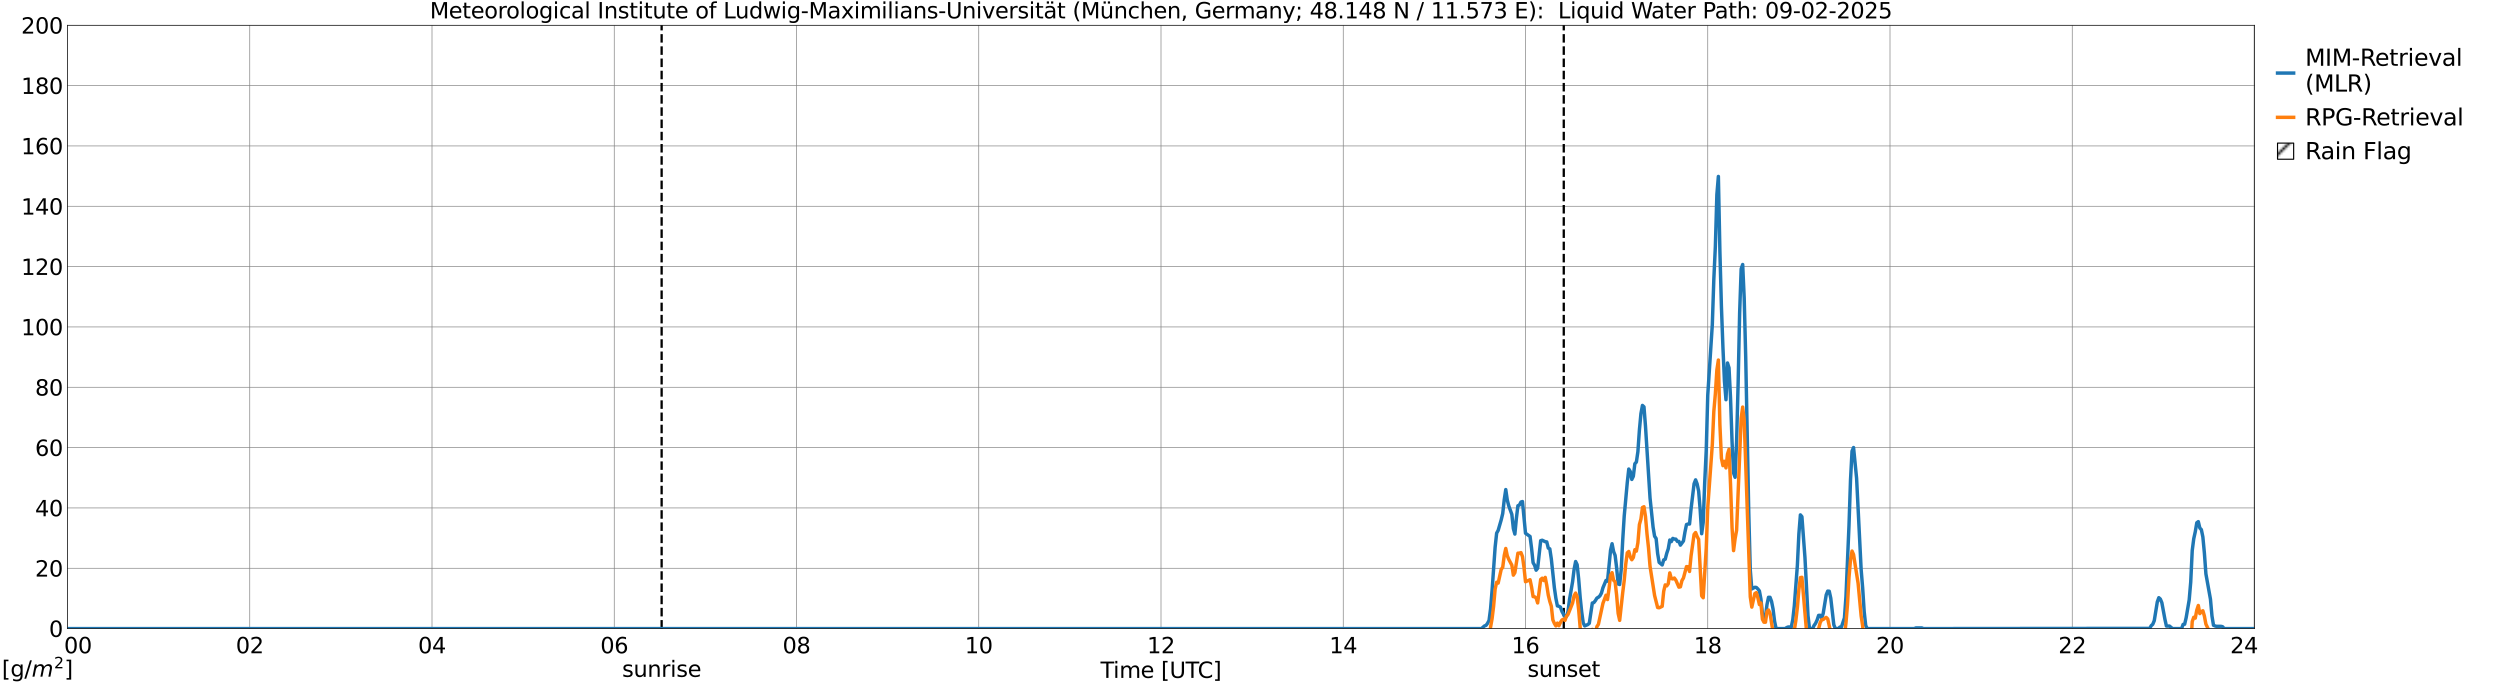 <?xml version="1.0" encoding="utf-8" standalone="no"?>
<!DOCTYPE svg PUBLIC "-//W3C//DTD SVG 1.1//EN"
  "http://www.w3.org/Graphics/SVG/1.1/DTD/svg11.dtd">
<svg xmlns:xlink="http://www.w3.org/1999/xlink" width="1085.4pt" height="296.64pt" viewBox="0 0 1085.4 296.64" xmlns="http://www.w3.org/2000/svg" version="1.1">
 <defs>
  <style type="text/css">*{stroke-linejoin: round; stroke-linecap: butt}</style>
 </defs>
 <g id="figure_1">
  <g id="patch_1">
   <path d="M 0 296.64 
L 1085.4 296.64 
L 1085.4 0 
L 0 0 
z
" style="fill: #ffffff"/>
  </g>
  <g id="axes_1">
   <g id="patch_2">
    <path d="M 29.306 272.909 
L 978.814 272.909 
L 978.814 10.976 
L 29.306 10.976 
z
" style="fill: #ffffff"/>
   </g>
   <g id="patch_3">
    <path d="M 978.814 272.909 
L 978.814 272.909 
L 978.814 10.976 
L 978.814 10.976 
z
" clip-path="url(#p5efba79827)" style="fill: #d3d3d3; stroke: #d3d3d3; stroke-linejoin: miter"/>
   </g>
   <g id="matplotlib.axis_1">
    <g id="xtick_1">
     <g id="line2d_1">
      <path d="M 29.306 272.909 
L 29.306 10.976 
" clip-path="url(#p5efba79827)" style="fill: none; stroke: #808080; stroke-width: 0.3; stroke-linecap: square"/>
     </g>
     <g id="line2d_2"/>
     <g id="text_1">
      <!--    00 -->
      <g transform="translate(18.733 283.627) scale(0.095 -0.095)">
       <defs>
        <path id="DejaVuSans-20" transform="scale(0.016)"/>
        <path id="DejaVuSans-30" d="M 2034 4250 
Q 1547 4250 1301 3770 
Q 1056 3291 1056 2328 
Q 1056 1369 1301 889 
Q 1547 409 2034 409 
Q 2525 409 2770 889 
Q 3016 1369 3016 2328 
Q 3016 3291 2770 3770 
Q 2525 4250 2034 4250 
z
M 2034 4750 
Q 2819 4750 3233 4129 
Q 3647 3509 3647 2328 
Q 3647 1150 3233 529 
Q 2819 -91 2034 -91 
Q 1250 -91 836 529 
Q 422 1150 422 2328 
Q 422 3509 836 4129 
Q 1250 4750 2034 4750 
z
" transform="scale(0.016)"/>
       </defs>
       <use xlink:href="#DejaVuSans-20"/>
       <use xlink:href="#DejaVuSans-20" transform="translate(31.787 0)"/>
       <use xlink:href="#DejaVuSans-20" transform="translate(63.574 0)"/>
       <use xlink:href="#DejaVuSans-30" transform="translate(95.361 0)"/>
       <use xlink:href="#DejaVuSans-30" transform="translate(158.984 0)"/>
      </g>
     </g>
    </g>
    <g id="xtick_2">
     <g id="line2d_3">
      <path d="M 108.431 272.909 
L 108.431 10.976 
" clip-path="url(#p5efba79827)" style="fill: none; stroke: #808080; stroke-width: 0.3; stroke-linecap: square"/>
     </g>
     <g id="line2d_4"/>
     <g id="text_2">
      <!-- 02 -->
      <g transform="translate(102.387 283.627) scale(0.095 -0.095)">
       <defs>
        <path id="DejaVuSans-32" d="M 1228 531 
L 3431 531 
L 3431 0 
L 469 0 
L 469 531 
Q 828 903 1448 1529 
Q 2069 2156 2228 2338 
Q 2531 2678 2651 2914 
Q 2772 3150 2772 3378 
Q 2772 3750 2511 3984 
Q 2250 4219 1831 4219 
Q 1534 4219 1204 4116 
Q 875 4013 500 3803 
L 500 4441 
Q 881 4594 1212 4672 
Q 1544 4750 1819 4750 
Q 2544 4750 2975 4387 
Q 3406 4025 3406 3419 
Q 3406 3131 3298 2873 
Q 3191 2616 2906 2266 
Q 2828 2175 2409 1742 
Q 1991 1309 1228 531 
z
" transform="scale(0.016)"/>
       </defs>
       <use xlink:href="#DejaVuSans-30"/>
       <use xlink:href="#DejaVuSans-32" transform="translate(63.623 0)"/>
      </g>
     </g>
    </g>
    <g id="xtick_3">
     <g id="line2d_5">
      <path d="M 187.557 272.909 
L 187.557 10.976 
" clip-path="url(#p5efba79827)" style="fill: none; stroke: #808080; stroke-width: 0.3; stroke-linecap: square"/>
     </g>
     <g id="line2d_6"/>
     <g id="text_3">
      <!-- 04 -->
      <g transform="translate(181.513 283.627) scale(0.095 -0.095)">
       <defs>
        <path id="DejaVuSans-34" d="M 2419 4116 
L 825 1625 
L 2419 1625 
L 2419 4116 
z
M 2253 4666 
L 3047 4666 
L 3047 1625 
L 3713 1625 
L 3713 1100 
L 3047 1100 
L 3047 0 
L 2419 0 
L 2419 1100 
L 313 1100 
L 313 1709 
L 2253 4666 
z
" transform="scale(0.016)"/>
       </defs>
       <use xlink:href="#DejaVuSans-30"/>
       <use xlink:href="#DejaVuSans-34" transform="translate(63.623 0)"/>
      </g>
     </g>
    </g>
    <g id="xtick_4">
     <g id="line2d_7">
      <path d="M 266.683 272.909 
L 266.683 10.976 
" clip-path="url(#p5efba79827)" style="fill: none; stroke: #808080; stroke-width: 0.3; stroke-linecap: square"/>
     </g>
     <g id="line2d_8"/>
     <g id="text_4">
      <!-- 06 -->
      <g transform="translate(260.638 283.627) scale(0.095 -0.095)">
       <defs>
        <path id="DejaVuSans-36" d="M 2113 2584 
Q 1688 2584 1439 2293 
Q 1191 2003 1191 1497 
Q 1191 994 1439 701 
Q 1688 409 2113 409 
Q 2538 409 2786 701 
Q 3034 994 3034 1497 
Q 3034 2003 2786 2293 
Q 2538 2584 2113 2584 
z
M 3366 4563 
L 3366 3988 
Q 3128 4100 2886 4159 
Q 2644 4219 2406 4219 
Q 1781 4219 1451 3797 
Q 1122 3375 1075 2522 
Q 1259 2794 1537 2939 
Q 1816 3084 2150 3084 
Q 2853 3084 3261 2657 
Q 3669 2231 3669 1497 
Q 3669 778 3244 343 
Q 2819 -91 2113 -91 
Q 1303 -91 875 529 
Q 447 1150 447 2328 
Q 447 3434 972 4092 
Q 1497 4750 2381 4750 
Q 2619 4750 2861 4703 
Q 3103 4656 3366 4563 
z
" transform="scale(0.016)"/>
       </defs>
       <use xlink:href="#DejaVuSans-30"/>
       <use xlink:href="#DejaVuSans-36" transform="translate(63.623 0)"/>
      </g>
     </g>
    </g>
    <g id="xtick_5">
     <g id="line2d_9">
      <path d="M 345.808 272.909 
L 345.808 10.976 
" clip-path="url(#p5efba79827)" style="fill: none; stroke: #808080; stroke-width: 0.3; stroke-linecap: square"/>
     </g>
     <g id="line2d_10"/>
     <g id="text_5">
      <!-- 08 -->
      <g transform="translate(339.764 283.627) scale(0.095 -0.095)">
       <defs>
        <path id="DejaVuSans-38" d="M 2034 2216 
Q 1584 2216 1326 1975 
Q 1069 1734 1069 1313 
Q 1069 891 1326 650 
Q 1584 409 2034 409 
Q 2484 409 2743 651 
Q 3003 894 3003 1313 
Q 3003 1734 2745 1975 
Q 2488 2216 2034 2216 
z
M 1403 2484 
Q 997 2584 770 2862 
Q 544 3141 544 3541 
Q 544 4100 942 4425 
Q 1341 4750 2034 4750 
Q 2731 4750 3128 4425 
Q 3525 4100 3525 3541 
Q 3525 3141 3298 2862 
Q 3072 2584 2669 2484 
Q 3125 2378 3379 2068 
Q 3634 1759 3634 1313 
Q 3634 634 3220 271 
Q 2806 -91 2034 -91 
Q 1263 -91 848 271 
Q 434 634 434 1313 
Q 434 1759 690 2068 
Q 947 2378 1403 2484 
z
M 1172 3481 
Q 1172 3119 1398 2916 
Q 1625 2713 2034 2713 
Q 2441 2713 2670 2916 
Q 2900 3119 2900 3481 
Q 2900 3844 2670 4047 
Q 2441 4250 2034 4250 
Q 1625 4250 1398 4047 
Q 1172 3844 1172 3481 
z
" transform="scale(0.016)"/>
       </defs>
       <use xlink:href="#DejaVuSans-30"/>
       <use xlink:href="#DejaVuSans-38" transform="translate(63.623 0)"/>
      </g>
     </g>
    </g>
    <g id="xtick_6">
     <g id="line2d_11">
      <path d="M 424.934 272.909 
L 424.934 10.976 
" clip-path="url(#p5efba79827)" style="fill: none; stroke: #808080; stroke-width: 0.3; stroke-linecap: square"/>
     </g>
     <g id="line2d_12"/>
     <g id="text_6">
      <!-- 10 -->
      <g transform="translate(418.89 283.627) scale(0.095 -0.095)">
       <defs>
        <path id="DejaVuSans-31" d="M 794 531 
L 1825 531 
L 1825 4091 
L 703 3866 
L 703 4441 
L 1819 4666 
L 2450 4666 
L 2450 531 
L 3481 531 
L 3481 0 
L 794 0 
L 794 531 
z
" transform="scale(0.016)"/>
       </defs>
       <use xlink:href="#DejaVuSans-31"/>
       <use xlink:href="#DejaVuSans-30" transform="translate(63.623 0)"/>
      </g>
     </g>
    </g>
    <g id="xtick_7">
     <g id="line2d_13">
      <path d="M 504.06 272.909 
L 504.06 10.976 
" clip-path="url(#p5efba79827)" style="fill: none; stroke: #808080; stroke-width: 0.3; stroke-linecap: square"/>
     </g>
     <g id="line2d_14"/>
     <g id="text_7">
      <!-- 12 -->
      <g transform="translate(498.015 283.627) scale(0.095 -0.095)">
       <use xlink:href="#DejaVuSans-31"/>
       <use xlink:href="#DejaVuSans-32" transform="translate(63.623 0)"/>
      </g>
     </g>
    </g>
    <g id="xtick_8">
     <g id="line2d_15">
      <path d="M 583.185 272.909 
L 583.185 10.976 
" clip-path="url(#p5efba79827)" style="fill: none; stroke: #808080; stroke-width: 0.3; stroke-linecap: square"/>
     </g>
     <g id="line2d_16"/>
     <g id="text_8">
      <!-- 14 -->
      <g transform="translate(577.141 283.627) scale(0.095 -0.095)">
       <use xlink:href="#DejaVuSans-31"/>
       <use xlink:href="#DejaVuSans-34" transform="translate(63.623 0)"/>
      </g>
     </g>
    </g>
    <g id="xtick_9">
     <g id="line2d_17">
      <path d="M 662.311 272.909 
L 662.311 10.976 
" clip-path="url(#p5efba79827)" style="fill: none; stroke: #808080; stroke-width: 0.3; stroke-linecap: square"/>
     </g>
     <g id="line2d_18"/>
     <g id="text_9">
      <!-- 16 -->
      <g transform="translate(656.267 283.627) scale(0.095 -0.095)">
       <use xlink:href="#DejaVuSans-31"/>
       <use xlink:href="#DejaVuSans-36" transform="translate(63.623 0)"/>
      </g>
     </g>
    </g>
    <g id="xtick_10">
     <g id="line2d_19">
      <path d="M 741.437 272.909 
L 741.437 10.976 
" clip-path="url(#p5efba79827)" style="fill: none; stroke: #808080; stroke-width: 0.3; stroke-linecap: square"/>
     </g>
     <g id="line2d_20"/>
     <g id="text_10">
      <!-- 18 -->
      <g transform="translate(735.392 283.627) scale(0.095 -0.095)">
       <use xlink:href="#DejaVuSans-31"/>
       <use xlink:href="#DejaVuSans-38" transform="translate(63.623 0)"/>
      </g>
     </g>
    </g>
    <g id="xtick_11">
     <g id="line2d_21">
      <path d="M 820.562 272.909 
L 820.562 10.976 
" clip-path="url(#p5efba79827)" style="fill: none; stroke: #808080; stroke-width: 0.3; stroke-linecap: square"/>
     </g>
     <g id="line2d_22"/>
     <g id="text_11">
      <!-- 20 -->
      <g transform="translate(814.518 283.627) scale(0.095 -0.095)">
       <use xlink:href="#DejaVuSans-32"/>
       <use xlink:href="#DejaVuSans-30" transform="translate(63.623 0)"/>
      </g>
     </g>
    </g>
    <g id="xtick_12">
     <g id="line2d_23">
      <path d="M 899.688 272.909 
L 899.688 10.976 
" clip-path="url(#p5efba79827)" style="fill: none; stroke: #808080; stroke-width: 0.3; stroke-linecap: square"/>
     </g>
     <g id="line2d_24"/>
     <g id="text_12">
      <!-- 22 -->
      <g transform="translate(893.644 283.627) scale(0.095 -0.095)">
       <use xlink:href="#DejaVuSans-32"/>
       <use xlink:href="#DejaVuSans-32" transform="translate(63.623 0)"/>
      </g>
     </g>
    </g>
    <g id="xtick_13">
     <g id="line2d_25">
      <path d="M 978.814 272.909 
L 978.814 10.976 
" clip-path="url(#p5efba79827)" style="fill: none; stroke: #808080; stroke-width: 0.3; stroke-linecap: square"/>
     </g>
     <g id="line2d_26"/>
     <g id="text_13">
      <!-- 24    -->
      <g transform="translate(968.241 283.627) scale(0.095 -0.095)">
       <use xlink:href="#DejaVuSans-32"/>
       <use xlink:href="#DejaVuSans-34" transform="translate(63.623 0)"/>
       <use xlink:href="#DejaVuSans-20" transform="translate(127.246 0)"/>
       <use xlink:href="#DejaVuSans-20" transform="translate(159.033 0)"/>
       <use xlink:href="#DejaVuSans-20" transform="translate(190.82 0)"/>
      </g>
     </g>
    </g>
    <g id="text_14">
     <!-- Time [UTC] -->
     <g transform="translate(477.806 294.322) scale(0.095 -0.095)">
      <defs>
       <path id="DejaVuSans-54" d="M -19 4666 
L 3928 4666 
L 3928 4134 
L 2272 4134 
L 2272 0 
L 1638 0 
L 1638 4134 
L -19 4134 
L -19 4666 
z
" transform="scale(0.016)"/>
       <path id="DejaVuSans-69" d="M 603 3500 
L 1178 3500 
L 1178 0 
L 603 0 
L 603 3500 
z
M 603 4863 
L 1178 4863 
L 1178 4134 
L 603 4134 
L 603 4863 
z
" transform="scale(0.016)"/>
       <path id="DejaVuSans-6d" d="M 3328 2828 
Q 3544 3216 3844 3400 
Q 4144 3584 4550 3584 
Q 5097 3584 5394 3201 
Q 5691 2819 5691 2113 
L 5691 0 
L 5113 0 
L 5113 2094 
Q 5113 2597 4934 2840 
Q 4756 3084 4391 3084 
Q 3944 3084 3684 2787 
Q 3425 2491 3425 1978 
L 3425 0 
L 2847 0 
L 2847 2094 
Q 2847 2600 2669 2842 
Q 2491 3084 2119 3084 
Q 1678 3084 1418 2786 
Q 1159 2488 1159 1978 
L 1159 0 
L 581 0 
L 581 3500 
L 1159 3500 
L 1159 2956 
Q 1356 3278 1631 3431 
Q 1906 3584 2284 3584 
Q 2666 3584 2933 3390 
Q 3200 3197 3328 2828 
z
" transform="scale(0.016)"/>
       <path id="DejaVuSans-65" d="M 3597 1894 
L 3597 1613 
L 953 1613 
Q 991 1019 1311 708 
Q 1631 397 2203 397 
Q 2534 397 2845 478 
Q 3156 559 3463 722 
L 3463 178 
Q 3153 47 2828 -22 
Q 2503 -91 2169 -91 
Q 1331 -91 842 396 
Q 353 884 353 1716 
Q 353 2575 817 3079 
Q 1281 3584 2069 3584 
Q 2775 3584 3186 3129 
Q 3597 2675 3597 1894 
z
M 3022 2063 
Q 3016 2534 2758 2815 
Q 2500 3097 2075 3097 
Q 1594 3097 1305 2825 
Q 1016 2553 972 2059 
L 3022 2063 
z
" transform="scale(0.016)"/>
       <path id="DejaVuSans-5b" d="M 550 4863 
L 1875 4863 
L 1875 4416 
L 1125 4416 
L 1125 -397 
L 1875 -397 
L 1875 -844 
L 550 -844 
L 550 4863 
z
" transform="scale(0.016)"/>
       <path id="DejaVuSans-55" d="M 556 4666 
L 1191 4666 
L 1191 1831 
Q 1191 1081 1462 751 
Q 1734 422 2344 422 
Q 2950 422 3222 751 
Q 3494 1081 3494 1831 
L 3494 4666 
L 4128 4666 
L 4128 1753 
Q 4128 841 3676 375 
Q 3225 -91 2344 -91 
Q 1459 -91 1007 375 
Q 556 841 556 1753 
L 556 4666 
z
" transform="scale(0.016)"/>
       <path id="DejaVuSans-43" d="M 4122 4306 
L 4122 3641 
Q 3803 3938 3442 4084 
Q 3081 4231 2675 4231 
Q 1875 4231 1450 3742 
Q 1025 3253 1025 2328 
Q 1025 1406 1450 917 
Q 1875 428 2675 428 
Q 3081 428 3442 575 
Q 3803 722 4122 1019 
L 4122 359 
Q 3791 134 3420 21 
Q 3050 -91 2638 -91 
Q 1578 -91 968 557 
Q 359 1206 359 2328 
Q 359 3453 968 4101 
Q 1578 4750 2638 4750 
Q 3056 4750 3426 4639 
Q 3797 4528 4122 4306 
z
" transform="scale(0.016)"/>
       <path id="DejaVuSans-5d" d="M 1947 4863 
L 1947 -844 
L 622 -844 
L 622 -397 
L 1369 -397 
L 1369 4416 
L 622 4416 
L 622 4863 
L 1947 4863 
z
" transform="scale(0.016)"/>
      </defs>
      <use xlink:href="#DejaVuSans-54"/>
      <use xlink:href="#DejaVuSans-69" transform="translate(57.959 0)"/>
      <use xlink:href="#DejaVuSans-6d" transform="translate(85.742 0)"/>
      <use xlink:href="#DejaVuSans-65" transform="translate(183.154 0)"/>
      <use xlink:href="#DejaVuSans-20" transform="translate(244.678 0)"/>
      <use xlink:href="#DejaVuSans-5b" transform="translate(276.465 0)"/>
      <use xlink:href="#DejaVuSans-55" transform="translate(315.479 0)"/>
      <use xlink:href="#DejaVuSans-54" transform="translate(388.672 0)"/>
      <use xlink:href="#DejaVuSans-43" transform="translate(443.881 0)"/>
      <use xlink:href="#DejaVuSans-5d" transform="translate(513.705 0)"/>
     </g>
    </g>
   </g>
   <g id="matplotlib.axis_2">
    <g id="ytick_1">
     <g id="line2d_27">
      <path d="M 29.306 272.909 
L 978.814 272.909 
" clip-path="url(#p5efba79827)" style="fill: none; stroke: #808080; stroke-width: 0.3; stroke-linecap: square"/>
     </g>
     <g id="line2d_28"/>
     <g id="text_15">
      <!-- 0 -->
      <g transform="translate(21.261 276.518) scale(0.095 -0.095)">
       <use xlink:href="#DejaVuSans-30"/>
      </g>
     </g>
    </g>
    <g id="ytick_2">
     <g id="line2d_29">
      <path d="M 29.306 246.715 
L 978.814 246.715 
" clip-path="url(#p5efba79827)" style="fill: none; stroke: #808080; stroke-width: 0.3; stroke-linecap: square"/>
     </g>
     <g id="line2d_30"/>
     <g id="text_16">
      <!-- 20 -->
      <g transform="translate(15.217 250.325) scale(0.095 -0.095)">
       <use xlink:href="#DejaVuSans-32"/>
       <use xlink:href="#DejaVuSans-30" transform="translate(63.623 0)"/>
      </g>
     </g>
    </g>
    <g id="ytick_3">
     <g id="line2d_31">
      <path d="M 29.306 220.522 
L 978.814 220.522 
" clip-path="url(#p5efba79827)" style="fill: none; stroke: #808080; stroke-width: 0.3; stroke-linecap: square"/>
     </g>
     <g id="line2d_32"/>
     <g id="text_17">
      <!-- 40 -->
      <g transform="translate(15.217 224.131) scale(0.095 -0.095)">
       <use xlink:href="#DejaVuSans-34"/>
       <use xlink:href="#DejaVuSans-30" transform="translate(63.623 0)"/>
      </g>
     </g>
    </g>
    <g id="ytick_4">
     <g id="line2d_33">
      <path d="M 29.306 194.329 
L 978.814 194.329 
" clip-path="url(#p5efba79827)" style="fill: none; stroke: #808080; stroke-width: 0.3; stroke-linecap: square"/>
     </g>
     <g id="line2d_34"/>
     <g id="text_18">
      <!-- 60 -->
      <g transform="translate(15.217 197.938) scale(0.095 -0.095)">
       <use xlink:href="#DejaVuSans-36"/>
       <use xlink:href="#DejaVuSans-30" transform="translate(63.623 0)"/>
      </g>
     </g>
    </g>
    <g id="ytick_5">
     <g id="line2d_35">
      <path d="M 29.306 168.136 
L 978.814 168.136 
" clip-path="url(#p5efba79827)" style="fill: none; stroke: #808080; stroke-width: 0.3; stroke-linecap: square"/>
     </g>
     <g id="line2d_36"/>
     <g id="text_19">
      <!-- 80 -->
      <g transform="translate(15.217 171.745) scale(0.095 -0.095)">
       <use xlink:href="#DejaVuSans-38"/>
       <use xlink:href="#DejaVuSans-30" transform="translate(63.623 0)"/>
      </g>
     </g>
    </g>
    <g id="ytick_6">
     <g id="line2d_37">
      <path d="M 29.306 141.942 
L 978.814 141.942 
" clip-path="url(#p5efba79827)" style="fill: none; stroke: #808080; stroke-width: 0.3; stroke-linecap: square"/>
     </g>
     <g id="line2d_38"/>
     <g id="text_20">
      <!-- 100 -->
      <g transform="translate(9.173 145.551) scale(0.095 -0.095)">
       <use xlink:href="#DejaVuSans-31"/>
       <use xlink:href="#DejaVuSans-30" transform="translate(63.623 0)"/>
       <use xlink:href="#DejaVuSans-30" transform="translate(127.246 0)"/>
      </g>
     </g>
    </g>
    <g id="ytick_7">
     <g id="line2d_39">
      <path d="M 29.306 115.749 
L 978.814 115.749 
" clip-path="url(#p5efba79827)" style="fill: none; stroke: #808080; stroke-width: 0.3; stroke-linecap: square"/>
     </g>
     <g id="line2d_40"/>
     <g id="text_21">
      <!-- 120 -->
      <g transform="translate(9.173 119.358) scale(0.095 -0.095)">
       <use xlink:href="#DejaVuSans-31"/>
       <use xlink:href="#DejaVuSans-32" transform="translate(63.623 0)"/>
       <use xlink:href="#DejaVuSans-30" transform="translate(127.246 0)"/>
      </g>
     </g>
    </g>
    <g id="ytick_8">
     <g id="line2d_41">
      <path d="M 29.306 89.556 
L 978.814 89.556 
" clip-path="url(#p5efba79827)" style="fill: none; stroke: #808080; stroke-width: 0.3; stroke-linecap: square"/>
     </g>
     <g id="line2d_42"/>
     <g id="text_22">
      <!-- 140 -->
      <g transform="translate(9.173 93.165) scale(0.095 -0.095)">
       <use xlink:href="#DejaVuSans-31"/>
       <use xlink:href="#DejaVuSans-34" transform="translate(63.623 0)"/>
       <use xlink:href="#DejaVuSans-30" transform="translate(127.246 0)"/>
      </g>
     </g>
    </g>
    <g id="ytick_9">
     <g id="line2d_43">
      <path d="M 29.306 63.362 
L 978.814 63.362 
" clip-path="url(#p5efba79827)" style="fill: none; stroke: #808080; stroke-width: 0.3; stroke-linecap: square"/>
     </g>
     <g id="line2d_44"/>
     <g id="text_23">
      <!-- 160 -->
      <g transform="translate(9.173 66.972) scale(0.095 -0.095)">
       <use xlink:href="#DejaVuSans-31"/>
       <use xlink:href="#DejaVuSans-36" transform="translate(63.623 0)"/>
       <use xlink:href="#DejaVuSans-30" transform="translate(127.246 0)"/>
      </g>
     </g>
    </g>
    <g id="ytick_10">
     <g id="line2d_45">
      <path d="M 29.306 37.169 
L 978.814 37.169 
" clip-path="url(#p5efba79827)" style="fill: none; stroke: #808080; stroke-width: 0.3; stroke-linecap: square"/>
     </g>
     <g id="line2d_46"/>
     <g id="text_24">
      <!-- 180 -->
      <g transform="translate(9.173 40.778) scale(0.095 -0.095)">
       <use xlink:href="#DejaVuSans-31"/>
       <use xlink:href="#DejaVuSans-38" transform="translate(63.623 0)"/>
       <use xlink:href="#DejaVuSans-30" transform="translate(127.246 0)"/>
      </g>
     </g>
    </g>
    <g id="ytick_11">
     <g id="line2d_47">
      <path d="M 29.306 10.976 
L 978.814 10.976 
" clip-path="url(#p5efba79827)" style="fill: none; stroke: #808080; stroke-width: 0.3; stroke-linecap: square"/>
     </g>
     <g id="line2d_48"/>
     <g id="text_25">
      <!-- 200 -->
      <g transform="translate(9.173 14.585) scale(0.095 -0.095)">
       <use xlink:href="#DejaVuSans-32"/>
       <use xlink:href="#DejaVuSans-30" transform="translate(63.623 0)"/>
       <use xlink:href="#DejaVuSans-30" transform="translate(127.246 0)"/>
      </g>
     </g>
    </g>
   </g>
   <g id="line2d_49">
    <path d="M 287.255 272.909 
L 287.255 10.976 
" clip-path="url(#p5efba79827)" style="fill: none; stroke-dasharray: 3.7,1.6; stroke-dashoffset: 0; stroke: #000000"/>
   </g>
   <g id="line2d_50">
    <path d="M 678.927 272.909 
L 678.927 10.976 
" clip-path="url(#p5efba79827)" style="fill: none; stroke-dasharray: 3.7,1.6; stroke-dashoffset: 0; stroke: #000000"/>
   </g>
   <g id="line2d_51">
    <path d="M 29.306 272.909 
L 643.189 272.909 
L 644.508 271.76 
L 645.167 271.532 
L 645.827 270.622 
L 646.486 269.383 
L 647.145 264.328 
L 647.805 256.266 
L 649.123 237.558 
L 649.783 231.466 
L 650.442 230.279 
L 651.761 225.707 
L 652.42 222.955 
L 653.08 216.951 
L 653.739 212.559 
L 654.399 217.094 
L 655.058 219.668 
L 656.377 223.319 
L 657.036 229.479 
L 657.695 231.873 
L 658.355 225.025 
L 659.014 219.58 
L 659.674 219.281 
L 660.333 217.973 
L 660.992 217.755 
L 662.311 231.513 
L 664.289 232.909 
L 664.949 238.093 
L 665.608 244.303 
L 666.267 245.44 
L 666.927 247.553 
L 667.586 246.702 
L 668.905 234.736 
L 669.564 234.551 
L 670.883 235.182 
L 671.542 235.281 
L 672.202 237.958 
L 672.861 238.287 
L 673.521 242.66 
L 674.839 255.137 
L 675.499 259.725 
L 676.158 263.059 
L 676.817 263.206 
L 677.477 263.599 
L 678.136 265.453 
L 679.455 267.851 
L 680.114 267.624 
L 680.774 265.427 
L 681.433 260.225 
L 682.752 252.567 
L 683.411 247.189 
L 684.071 243.795 
L 684.73 245.163 
L 685.389 251.312 
L 686.049 259.372 
L 686.708 265.714 
L 687.368 270.429 
L 688.027 271.738 
L 689.346 271.17 
L 690.005 270.611 
L 691.324 261.807 
L 691.983 261.628 
L 692.643 260.764 
L 693.302 259.67 
L 693.961 259.3 
L 694.621 258.693 
L 695.28 257.497 
L 695.939 255.163 
L 697.258 252.011 
L 697.918 252.329 
L 699.236 238.903 
L 699.896 236.071 
L 700.555 239.454 
L 701.215 241.124 
L 701.874 246.464 
L 702.533 253.537 
L 703.193 253.768 
L 703.852 247.429 
L 704.511 234.629 
L 705.171 224.03 
L 706.49 209.566 
L 707.149 203.641 
L 707.808 204.707 
L 708.468 208.149 
L 709.127 206.781 
L 709.786 201.32 
L 710.446 200.619 
L 711.105 196.127 
L 711.765 186.679 
L 712.424 179.603 
L 713.083 176.021 
L 713.743 176.653 
L 714.402 184.993 
L 716.38 216.208 
L 717.699 228.846 
L 718.358 232.813 
L 719.018 233.785 
L 719.677 240.302 
L 720.337 244.16 
L 721.655 245.271 
L 722.315 243.087 
L 722.974 242.79 
L 723.633 240.228 
L 724.293 238.252 
L 724.952 234.456 
L 725.612 235.154 
L 726.271 233.757 
L 726.93 234.051 
L 727.59 234.079 
L 728.249 235.075 
L 728.909 235.05 
L 729.568 236.672 
L 730.887 234.864 
L 731.546 230.961 
L 732.205 227.743 
L 732.865 227.505 
L 733.524 227.513 
L 734.184 220.967 
L 735.502 210.029 
L 736.162 208.338 
L 736.821 210.088 
L 737.48 213.202 
L 738.14 221.256 
L 738.799 231.71 
L 739.459 226.826 
L 740.118 209.396 
L 740.777 195.531 
L 741.437 171.583 
L 743.415 141.035 
L 744.074 121.253 
L 744.734 107.111 
L 745.393 84.508 
L 746.052 76.607 
L 746.712 109.268 
L 747.371 133.079 
L 748.031 150.9 
L 748.69 165.563 
L 749.349 173.535 
L 750.009 157.593 
L 750.668 159.702 
L 751.327 172.862 
L 751.987 191.719 
L 752.646 205.379 
L 753.306 207.213 
L 753.965 191.58 
L 754.624 166.524 
L 755.284 135.782 
L 755.943 116.751 
L 756.602 114.844 
L 757.262 129.478 
L 757.921 155.138 
L 759.24 222.665 
L 759.899 247.417 
L 760.559 255.69 
L 761.878 254.972 
L 762.537 255.048 
L 763.196 255.714 
L 763.856 256.553 
L 764.515 260.049 
L 765.174 266.455 
L 765.834 269.436 
L 766.493 267.81 
L 767.153 262.501 
L 767.812 259.33 
L 768.471 259.33 
L 769.131 261.083 
L 769.79 264.429 
L 770.449 269.738 
L 771.109 272.909 
L 775.065 272.909 
L 775.725 272.457 
L 776.384 272.21 
L 777.703 272.21 
L 778.362 268.994 
L 779.021 263.034 
L 780.34 245.554 
L 781 231.825 
L 781.659 223.546 
L 782.318 224.311 
L 783.637 242.038 
L 784.956 267.263 
L 785.615 272.909 
L 786.934 272.909 
L 787.593 271.565 
L 788.253 270.617 
L 788.912 269.189 
L 789.572 267.178 
L 790.231 267.141 
L 790.89 268.421 
L 791.55 266.345 
L 792.868 258.27 
L 793.528 256.63 
L 794.187 256.693 
L 794.847 259.718 
L 796.165 271.232 
L 796.825 272.909 
L 798.143 272.909 
L 798.803 272.255 
L 799.462 272.255 
L 800.781 268.259 
L 801.44 259.01 
L 802.759 228.142 
L 803.419 208.35 
L 804.078 195.857 
L 804.737 194.305 
L 806.056 207.602 
L 808.034 247.299 
L 808.694 255.297 
L 809.353 265.524 
L 810.012 271.574 
L 810.672 272.909 
L 831.112 272.909 
L 831.772 272.623 
L 834.409 272.623 
L 835.069 272.909 
L 933.316 272.811 
L 933.976 271.638 
L 934.635 271.048 
L 935.295 269.456 
L 936.613 261.32 
L 937.273 259.495 
L 937.932 260.085 
L 938.592 261.677 
L 939.91 268.809 
L 940.57 271.807 
L 941.888 271.807 
L 943.207 272.909 
L 947.163 272.909 
L 947.823 271.097 
L 948.482 271.005 
L 949.142 268.17 
L 950.46 260.455 
L 951.12 252.716 
L 951.779 239.02 
L 952.438 233.881 
L 953.098 230.874 
L 953.757 226.969 
L 954.417 226.473 
L 955.076 229.249 
L 955.735 229.923 
L 956.395 233.124 
L 957.054 240.093 
L 957.714 249.147 
L 959.692 260.16 
L 960.351 267.46 
L 961.01 271.458 
L 961.67 271.766 
L 962.329 271.938 
L 964.307 271.938 
L 964.967 272.088 
L 965.626 272.909 
L 978.154 272.909 
L 978.154 272.909 
" clip-path="url(#p5efba79827)" style="fill: none; stroke: #1f77b4; stroke-width: 1.5; stroke-linecap: square"/>
   </g>
   <g id="line2d_52">
    <path d="M 29.306 295.467 
L 31.943 295.493 
L 32.603 295.242 
L 33.262 295.411 
L 34.581 295.097 
L 35.9 294.998 
L 37.878 294.509 
L 39.197 294.466 
L 39.856 294.488 
L 41.175 295.446 
L 42.493 296.125 
L 43.153 296.623 
L 43.812 296.424 
L 45.131 295.598 
L 45.79 295.248 
L 46.45 294.693 
L 47.109 294.828 
L 47.768 295.187 
L 50.406 295.564 
L 51.065 295.947 
L 51.725 295.893 
L 53.043 296.261 
L 54.362 296.543 
L 55.022 296.504 
L 56.34 295.682 
L 57 295.429 
L 57.659 295.001 
L 58.319 294.931 
L 58.978 295.212 
L 59.637 295.202 
L 62.934 296.023 
L 63.594 296.459 
L 64.253 296.64 
L 64.912 297.114 
L 66.231 297.145 
L 66.89 297.059 
L 67.55 297.136 
L 68.869 296.961 
L 70.187 296.365 
L 71.506 295.68 
L 72.166 295.731 
L 74.144 296.398 
L 75.462 296.538 
L 78.759 296.078 
L 82.056 294.938 
L 83.375 295.177 
L 84.034 295.444 
L 89.309 296.443 
L 90.628 296.255 
L 91.288 296.058 
L 91.947 296.084 
L 93.266 295.907 
L 94.584 295.823 
L 95.244 295.578 
L 96.563 295.495 
L 99.86 296.108 
L 100.519 296.018 
L 108.431 295.708 
L 111.069 295.086 
L 111.728 294.588 
L 112.388 294.471 
L 113.047 294.8 
L 115.025 295.231 
L 115.685 295.613 
L 116.344 295.741 
L 117.003 295.485 
L 117.663 295.512 
L 118.982 295.419 
L 121.619 295.569 
L 122.278 295.462 
L 122.938 295.626 
L 123.597 296.062 
L 125.575 296.712 
L 126.235 296.814 
L 126.894 296.779 
L 128.872 296.831 
L 130.191 297.047 
L 130.85 296.77 
L 133.488 295.03 
L 134.147 294.923 
L 135.466 295.288 
L 137.444 295.882 
L 138.763 296.098 
L 139.422 296.062 
L 140.082 296.241 
L 144.038 296.362 
L 144.697 296.035 
L 146.016 294.985 
L 147.335 294.199 
L 147.994 294.364 
L 149.313 295.41 
L 150.632 296.248 
L 151.291 296.468 
L 153.269 296.296 
L 154.588 296.233 
L 155.907 295.257 
L 156.566 295.049 
L 157.885 294.276 
L 158.544 294.633 
L 159.204 295.204 
L 159.863 295.441 
L 161.182 296.158 
L 161.841 296.127 
L 162.501 295.831 
L 165.138 295.768 
L 165.798 295.681 
L 166.457 295.37 
L 168.435 294.862 
L 169.094 294.968 
L 171.732 296.823 
L 172.391 296.839 
L 173.71 296.581 
L 174.37 296.522 
L 175.029 296.229 
L 176.348 296.236 
L 178.326 295.453 
L 178.985 294.998 
L 182.941 295.369 
L 184.26 296.449 
L 185.579 297.336 
L 185.74 297.64 
M 190.768 297.64 
L 190.854 297.548 
L 191.513 297.451 
L 194.81 295.959 
L 195.47 295.912 
L 198.767 296.323 
L 199.426 296.292 
L 200.745 296.459 
L 204.042 296.298 
L 205.36 296.618 
L 208.657 296.863 
L 209.976 296.488 
L 211.954 295.664 
L 212.614 295.343 
L 213.273 295.547 
L 213.932 295.59 
L 214.592 295.802 
L 215.91 296.524 
L 217.229 296.574 
L 217.889 296.37 
L 218.548 296.283 
L 220.526 295.779 
L 221.845 295.685 
L 222.504 295.395 
L 223.164 295.513 
L 224.482 295.447 
L 225.142 295.194 
L 225.801 295.107 
L 226.461 294.845 
L 227.779 294.941 
L 229.757 295.234 
L 231.076 295.158 
L 232.395 295.412 
L 233.714 295.421 
L 235.692 295.872 
L 236.351 295.902 
L 237.011 296.061 
L 240.308 295.008 
L 242.945 295.318 
L 243.604 295.56 
L 244.264 295.659 
L 245.583 296.637 
L 247.561 297.156 
L 248.22 297.457 
L 248.88 297.304 
L 250.858 297.192 
L 251.517 297.101 
L 252.176 297.221 
L 253.495 297.2 
L 254.814 296.725 
L 256.133 295.608 
L 256.792 295.199 
L 257.451 295.035 
L 258.111 295.017 
L 258.77 295.337 
L 260.748 295.654 
L 261.408 295.912 
L 262.067 296.019 
L 262.726 295.986 
L 264.705 295.531 
L 265.364 295.099 
L 266.023 295.349 
L 269.32 295.777 
L 269.98 296.224 
L 270.639 296.162 
L 271.958 296.244 
L 273.936 296.271 
L 275.914 295.597 
L 276.573 295.12 
L 277.233 295.003 
L 277.892 295.219 
L 278.552 295.556 
L 279.211 295.7 
L 279.87 296.081 
L 280.53 296.31 
L 282.508 296.316 
L 283.167 296.303 
L 284.486 296.103 
L 285.145 296.011 
L 289.102 295.993 
L 291.739 296.841 
L 292.399 296.724 
L 293.058 296.443 
L 294.377 295.248 
L 295.036 294.917 
L 295.696 294.879 
L 296.355 295.051 
L 298.333 296.157 
L 300.971 296.546 
L 302.949 296.446 
L 303.608 296.205 
L 307.564 296.051 
L 308.883 296.414 
L 309.543 296.418 
L 310.202 296.031 
L 310.861 295.468 
L 311.521 294.712 
L 312.839 293.92 
L 313.499 293.927 
L 314.158 294.374 
L 314.818 294.966 
L 315.477 295.405 
L 316.136 295.987 
L 318.774 296.514 
L 319.433 296.87 
L 320.093 296.862 
L 322.071 297.204 
L 322.73 297.07 
L 323.39 297.075 
L 324.708 296.839 
L 326.027 296.821 
L 326.686 296.965 
L 328.005 296.42 
L 328.665 296.208 
L 329.983 295.429 
L 330.643 295.714 
L 331.302 295.862 
L 331.961 296.151 
L 333.94 296.446 
L 334.599 296.723 
L 335.258 296.879 
L 335.918 297.345 
L 336.713 297.64 
M 339.631 297.64 
L 339.874 297.625 
L 340.533 297.411 
L 341.193 297.5 
L 341.852 297.175 
L 343.83 296.896 
L 344.49 296.917 
L 345.149 297.301 
L 347.365 297.64 
M 352.359 297.64 
L 353.062 297.491 
L 353.721 297.001 
L 355.04 295.816 
L 355.699 295.549 
L 356.359 295.028 
L 357.677 295.711 
L 358.337 296.186 
L 359.655 296.602 
L 360.315 296.463 
L 361.634 296.646 
L 362.952 297.544 
L 364.271 297.615 
L 366.249 297.423 
L 366.909 297.135 
L 367.568 297.141 
L 368.227 297.385 
L 369.546 297.305 
L 370.206 297.357 
L 370.865 297.223 
L 374.162 297.529 
L 374.821 297.401 
L 377.459 297.432 
L 380.096 296.623 
L 380.756 296.254 
L 381.415 296.02 
L 383.393 296.425 
L 385.371 297.159 
L 386.031 297.21 
L 388.668 296.56 
L 389.328 296.599 
L 389.987 296.42 
L 390.646 296.379 
L 393.284 296.596 
L 393.943 297.016 
L 394.603 297.195 
L 395.262 297.18 
L 395.921 297.316 
L 396.421 297.64 
M 400.008 297.64 
L 400.537 297.24 
L 401.856 295.884 
L 402.515 295.493 
L 403.175 295.99 
L 405.153 296.688 
L 406.471 297.378 
L 407.79 297.388 
L 408.849 297.64 
M 410.188 297.64 
L 411.087 297.416 
L 411.746 297.051 
L 412.406 296.857 
L 413.065 296.911 
L 414.215 297.64 
M 417.435 297.64 
L 419 297.335 
L 420.318 296.409 
L 421.637 296.85 
L 422.956 297.405 
L 423.177 297.64 
M 429.091 297.64 
L 429.55 297.442 
L 430.209 296.897 
L 431.528 296.291 
L 432.187 295.719 
L 433.506 295.188 
L 435.484 296.194 
L 436.144 296.187 
L 436.803 296.035 
L 438.122 295.313 
L 438.781 294.746 
L 440.1 294.081 
L 441.419 293.608 
L 442.078 293.701 
L 443.397 295.325 
L 445.375 296.27 
L 446.579 297.64 
M 446.811 297.64 
L 449.331 295.053 
L 449.991 294.496 
L 450.65 294.735 
L 451.969 295.76 
L 452.628 296.188 
L 453.287 296.869 
L 453.947 297.332 
L 455.266 296.989 
L 456.584 295.753 
L 458.563 294.476 
L 459.222 294.244 
L 459.881 294.342 
L 460.541 294.277 
L 461.2 294.59 
L 461.859 295.05 
L 463.838 295.899 
L 464.497 295.886 
L 465.816 295.557 
L 466.475 295.721 
L 467.794 295.898 
L 468.453 295.725 
L 469.772 295.056 
L 471.091 294.922 
L 471.75 295.252 
L 473.932 297.64 
M 475.762 297.64 
L 476.366 297.474 
L 477.685 296.777 
L 479.003 296.497 
L 479.663 296.217 
L 480.322 296.301 
L 480.981 296.217 
L 481.641 295.975 
L 484.278 296.151 
L 484.938 296.06 
L 486.916 296.061 
L 488.235 296.158 
L 490.872 296.334 
L 492.191 296.588 
L 492.85 296.565 
L 494.169 296.216 
L 494.828 295.929 
L 498.125 295.787 
L 500.763 296.36 
L 501.422 296.519 
L 502.082 296.558 
L 502.741 296.112 
L 503.4 296.286 
L 504.06 296.219 
L 506.697 296.204 
L 507.357 296.573 
L 508.016 296.409 
L 509.335 295.313 
L 511.313 294.798 
L 511.972 294.798 
L 513.95 295.921 
L 515.269 295.667 
L 517.247 295.166 
L 517.907 295.277 
L 518.566 295.539 
L 520.544 296.621 
L 521.204 296.741 
L 521.863 296.638 
L 522.522 296.379 
L 524.501 296.095 
L 525.16 295.764 
L 526.479 295.893 
L 527.138 295.866 
L 527.797 295.99 
L 528.457 296.242 
L 529.776 296.017 
L 530.435 295.764 
L 531.754 294.786 
L 532.413 294.517 
L 533.073 294.123 
L 533.732 294.342 
L 534.391 294.943 
L 535.71 295.86 
L 537.029 295.862 
L 538.348 295.295 
L 539.666 294.573 
L 540.326 295.087 
L 540.985 295.436 
L 542.304 295.728 
L 542.963 296.193 
L 543.623 296.319 
L 544.282 296.255 
L 545.601 296.346 
L 546.919 295.567 
L 548.898 295.575 
L 550.216 295.628 
L 552.854 294.564 
L 553.513 294.564 
L 556.151 296.367 
L 556.81 296.542 
L 557.47 296.474 
L 558.129 296.173 
L 559.448 295.884 
L 560.107 295.895 
L 561.426 296.228 
L 562.085 296.105 
L 563.404 296.034 
L 564.723 295.558 
L 565.382 295.344 
L 566.042 295.272 
L 567.36 294.571 
L 568.679 294.638 
L 569.998 295.127 
L 571.317 295.885 
L 573.954 296.774 
L 574.613 296.087 
L 575.932 295.1 
L 577.251 294.6 
L 577.91 294.022 
L 578.57 294.181 
L 579.229 294.528 
L 581.207 296.276 
L 581.867 296.595 
L 583.185 296.592 
L 585.823 296.238 
L 586.482 296.444 
L 587.142 296.457 
L 587.801 296.009 
L 589.12 296.007 
L 590.439 295.818 
L 591.098 296.295 
L 591.757 296.411 
L 593.736 297.289 
L 594.395 297.352 
L 596.373 296.856 
L 597.692 296.354 
L 599.011 295.93 
L 600.329 295.035 
L 600.989 294.437 
L 602.307 294.381 
L 603.626 294.536 
L 604.945 295.492 
L 605.604 295.594 
L 608.242 296.488 
L 609.561 296.619 
L 610.22 296.534 
L 610.879 295.754 
L 611.539 295.225 
L 612.858 294.778 
L 613.517 294.378 
L 614.836 295.104 
L 615.495 295.014 
L 616.814 294.212 
L 618.133 291.814 
L 618.792 290.707 
L 619.451 290.079 
L 620.111 289.207 
L 620.77 288.777 
L 621.429 287.85 
L 622.089 287.641 
L 622.748 287.813 
L 623.408 288.429 
L 624.726 290.83 
L 625.386 290.997 
L 626.045 290.666 
L 626.705 290.535 
L 627.364 289.81 
L 628.023 290.135 
L 628.683 291.192 
L 629.342 292.822 
L 630.001 293.669 
L 630.661 294.754 
L 631.32 295.035 
L 631.98 294.91 
L 632.639 294.417 
L 633.298 294.564 
L 633.958 294.31 
L 635.276 293.107 
L 637.255 290.245 
L 638.573 287.704 
L 639.233 287.158 
L 639.892 285.946 
L 640.552 285.627 
L 641.211 286.724 
L 641.87 288.162 
L 642.53 288.489 
L 643.189 287.762 
L 643.848 286 
L 645.827 276.563 
L 646.486 275.954 
L 647.805 268.562 
L 648.464 263.177 
L 649.123 255.785 
L 649.783 252.787 
L 650.442 253.16 
L 651.761 247.203 
L 652.42 246.301 
L 653.08 241.148 
L 653.739 238.126 
L 654.399 241.284 
L 655.058 242.887 
L 656.377 245.356 
L 657.036 249.705 
L 657.695 248.637 
L 659.014 240.17 
L 659.674 240.149 
L 660.333 239.921 
L 660.992 241.628 
L 661.652 246.334 
L 662.311 252.57 
L 664.289 251.695 
L 664.949 254.908 
L 665.608 259.005 
L 666.267 259.108 
L 666.927 259.609 
L 667.586 261.768 
L 668.905 251.571 
L 669.564 251.034 
L 670.224 252.046 
L 670.883 250.688 
L 671.542 254.12 
L 672.202 258.365 
L 672.861 261.108 
L 673.521 263.188 
L 674.18 269.115 
L 674.839 270.645 
L 675.499 271.741 
L 676.158 270.529 
L 676.817 271.655 
L 677.477 270.236 
L 678.136 269.188 
L 678.796 268.826 
L 679.455 269.327 
L 680.114 267.458 
L 680.774 266.771 
L 682.752 261.794 
L 683.411 258.642 
L 684.071 257.49 
L 684.73 259.063 
L 685.389 264.703 
L 686.708 280.301 
L 687.368 284.806 
L 688.027 285.21 
L 688.686 281.789 
L 689.346 279.801 
L 690.005 278.631 
L 690.664 274.916 
L 691.324 273.272 
L 691.983 275.243 
L 692.643 275.016 
L 693.302 272.05 
L 693.961 271.063 
L 695.939 261.912 
L 697.258 258.418 
L 697.918 260.297 
L 698.577 255.554 
L 699.236 249.733 
L 699.896 248.64 
L 700.555 251.931 
L 701.215 252.602 
L 701.874 258.419 
L 702.533 266.309 
L 703.193 269.335 
L 704.511 257.348 
L 705.171 252.001 
L 705.83 244.983 
L 706.49 240.037 
L 707.149 239.424 
L 707.808 241.818 
L 708.468 243.014 
L 709.127 242.046 
L 709.786 238.653 
L 710.446 239.276 
L 711.105 235.685 
L 711.765 227.717 
L 712.424 225.356 
L 713.083 220.337 
L 713.743 220.004 
L 714.402 224.237 
L 715.062 231.833 
L 715.721 237.885 
L 716.38 245.874 
L 718.358 258.548 
L 719.677 263.756 
L 720.337 263.885 
L 721.655 263.233 
L 722.315 256.697 
L 722.974 253.937 
L 723.633 254.373 
L 724.293 253.436 
L 724.952 248.73 
L 725.612 251.18 
L 726.271 251.345 
L 726.93 250.958 
L 727.59 251.886 
L 728.909 254.918 
L 729.568 254.77 
L 730.227 252.075 
L 730.887 250.946 
L 732.205 246.001 
L 732.865 246.056 
L 733.524 248.106 
L 734.184 241.409 
L 735.502 232.01 
L 736.162 231.208 
L 736.821 232.903 
L 737.48 234.187 
L 738.799 258.704 
L 739.459 259.518 
L 740.777 238 
L 741.437 220.322 
L 743.415 193.099 
L 744.074 178.62 
L 744.734 171.045 
L 745.393 160.648 
L 746.052 156.312 
L 746.712 184.42 
L 747.371 198.971 
L 748.031 202.164 
L 748.69 200.292 
L 749.349 203.143 
L 750.009 197.168 
L 750.668 195.063 
L 751.327 210.257 
L 751.987 229.113 
L 752.646 239.054 
L 753.306 233.901 
L 753.965 230.216 
L 755.943 181.57 
L 756.602 176.736 
L 757.262 182.602 
L 759.899 259.131 
L 760.559 263.581 
L 761.878 257.714 
L 762.537 257.305 
L 763.196 259.516 
L 763.856 262.462 
L 764.515 261.802 
L 765.174 268.855 
L 765.834 270.125 
L 766.493 270.138 
L 767.153 265.45 
L 767.812 264.823 
L 768.471 266.231 
L 769.79 274.53 
L 770.449 280.448 
L 771.109 284.767 
L 772.428 284.284 
L 773.087 280.361 
L 773.746 278.392 
L 774.406 279.791 
L 775.065 279.201 
L 775.725 278.311 
L 776.384 278.898 
L 777.043 280.186 
L 777.703 278.99 
L 778.362 277.056 
L 779.021 273.636 
L 779.681 269.392 
L 780.34 263.805 
L 781 256.022 
L 781.659 250.774 
L 782.318 250.651 
L 784.956 281.463 
L 785.615 286.271 
L 786.275 285.28 
L 786.934 284.751 
L 787.593 283.111 
L 788.912 277.511 
L 789.572 273.05 
L 790.231 270.387 
L 790.89 269.082 
L 791.55 268.97 
L 792.209 268.412 
L 792.868 268.069 
L 793.528 268.716 
L 795.506 277.71 
L 796.165 282.059 
L 796.825 283.445 
L 797.484 281.597 
L 798.143 280.368 
L 798.803 281.679 
L 799.462 280.345 
L 800.781 275.999 
L 801.44 270.497 
L 802.1 262.548 
L 802.759 250.636 
L 803.419 243.059 
L 804.078 239.252 
L 804.737 240.773 
L 806.715 253.263 
L 808.034 267.447 
L 808.694 271.734 
L 809.353 279.636 
L 810.012 284.529 
L 810.672 287.357 
L 811.331 287.307 
L 811.99 289.459 
L 812.65 290.82 
L 813.309 292.492 
L 814.628 292.992 
L 815.947 294.672 
L 816.606 295.119 
L 817.265 295.774 
L 817.925 296.779 
L 818.584 297.277 
L 818.861 297.64 
M 823.219 297.64 
L 823.859 297.175 
L 824.519 297.322 
L 825.178 297.314 
L 826.497 297.456 
L 827.156 297.432 
L 828.475 297.026 
L 829.134 296.331 
L 829.794 295.171 
L 830.453 293.46 
L 831.112 290.842 
L 831.772 287.195 
L 832.431 284.996 
L 833.091 283.495 
L 833.75 282.947 
L 834.409 284.817 
L 835.069 288.058 
L 835.728 290.005 
L 836.388 291.386 
L 837.047 293.133 
L 837.706 293.288 
L 838.366 292.536 
L 839.025 293.507 
L 839.684 294.684 
L 841.003 295.214 
L 841.663 296.128 
L 842.272 297.64 
M 848.168 297.64 
L 848.916 297.316 
L 849.575 296.692 
L 850.235 296.692 
L 850.894 296.565 
L 851.553 296.225 
L 852.872 295.89 
L 853.531 295.45 
L 854.191 295.307 
L 855.51 296.227 
L 856.169 296.338 
L 856.828 296.601 
L 857.488 297.413 
L 857.826 297.64 
M 877.338 297.64 
L 877.929 297.227 
L 880.566 297.202 
L 881.225 297.075 
L 881.885 297.45 
L 883.863 296.416 
L 884.522 296.817 
L 885.182 297.077 
L 886.101 297.64 
M 889.838 297.64 
L 890.457 297.43 
L 890.86 297.64 
M 891.868 297.64 
L 892.435 297.145 
L 893.754 296.751 
L 894.413 296.923 
L 895.072 296.612 
L 895.732 296.968 
L 896.135 297.64 
M 908.832 297.64 
L 908.919 297.562 
L 910.238 297.033 
L 911.557 297.437 
L 913.535 297.428 
L 914.194 297.193 
L 914.854 297.098 
L 915.513 297.271 
L 916.173 297.568 
L 917.491 297.239 
L 918.81 297.554 
L 919.257 297.64 
M 923.807 297.64 
L 924.085 297.381 
L 924.745 296.471 
L 925.404 295.965 
L 926.063 295.73 
L 926.723 295.852 
L 928.041 295.385 
L 928.701 295.507 
L 929.36 294.988 
L 930.02 294.231 
L 930.679 293.959 
L 931.338 292.058 
L 933.316 281.297 
L 933.976 275.63 
L 934.635 274.089 
L 935.295 275.445 
L 935.954 278.33 
L 936.613 278.643 
L 937.932 286.435 
L 938.592 287.315 
L 939.251 285.282 
L 939.91 284.759 
L 941.229 285.612 
L 941.888 287.311 
L 942.548 290.128 
L 943.207 294.837 
L 943.867 296.998 
L 944.526 296.587 
L 945.185 295.904 
L 945.845 295.973 
L 947.163 292.557 
L 948.482 291.617 
L 949.142 289.176 
L 950.46 285.551 
L 951.12 280.35 
L 951.779 269.863 
L 952.438 267.993 
L 953.098 268.362 
L 953.757 264.889 
L 954.417 262.877 
L 955.076 266.4 
L 955.735 265.547 
L 956.395 265.172 
L 957.054 267.454 
L 957.714 270.963 
L 959.692 275.139 
L 960.351 278.582 
L 961.01 279.354 
L 961.67 281.177 
L 962.329 282.501 
L 963.648 283.673 
L 964.967 286.042 
L 965.626 287.014 
L 966.285 289.407 
L 966.945 290.492 
L 967.604 292.175 
L 968.264 293.483 
L 968.923 295.22 
L 969.582 295.807 
L 970.242 296.754 
L 970.901 296.03 
L 971.561 293.785 
L 972.879 292.875 
L 973.539 293.104 
L 974.198 292.953 
L 974.857 293.6 
L 975.517 295.844 
L 976.176 296.801 
L 976.836 296.431 
L 977.495 295.89 
L 978.154 295.829 
L 978.154 295.829 
" clip-path="url(#p5efba79827)" style="fill: none; stroke: #ff7f0e; stroke-width: 1.5; stroke-linecap: square"/>
   </g>
   <g id="patch_4">
    <path d="M 29.306 272.909 
L 29.306 10.976 
" style="fill: none; stroke: #000000; stroke-width: 0.3; stroke-linejoin: miter; stroke-linecap: square"/>
   </g>
   <g id="patch_5">
    <path d="M 978.814 272.909 
L 978.814 10.976 
" style="fill: none; stroke: #000000; stroke-width: 0.3; stroke-linejoin: miter; stroke-linecap: square"/>
   </g>
   <g id="patch_6">
    <path d="M 29.306 272.909 
L 978.814 272.909 
" style="fill: none; stroke: #000000; stroke-width: 0.3; stroke-linejoin: miter; stroke-linecap: square"/>
   </g>
   <g id="patch_7">
    <path d="M 29.306 10.976 
L 978.814 10.976 
" style="fill: none; stroke: #000000; stroke-width: 0.3; stroke-linejoin: miter; stroke-linecap: square"/>
   </g>
   <g id="text_26">
    <!-- sunrise -->
    <g transform="translate(270.091 293.863) scale(0.095 -0.095)">
     <defs>
      <path id="DejaVuSans-73" d="M 2834 3397 
L 2834 2853 
Q 2591 2978 2328 3040 
Q 2066 3103 1784 3103 
Q 1356 3103 1142 2972 
Q 928 2841 928 2578 
Q 928 2378 1081 2264 
Q 1234 2150 1697 2047 
L 1894 2003 
Q 2506 1872 2764 1633 
Q 3022 1394 3022 966 
Q 3022 478 2636 193 
Q 2250 -91 1575 -91 
Q 1294 -91 989 -36 
Q 684 19 347 128 
L 347 722 
Q 666 556 975 473 
Q 1284 391 1588 391 
Q 1994 391 2212 530 
Q 2431 669 2431 922 
Q 2431 1156 2273 1281 
Q 2116 1406 1581 1522 
L 1381 1569 
Q 847 1681 609 1914 
Q 372 2147 372 2553 
Q 372 3047 722 3315 
Q 1072 3584 1716 3584 
Q 2034 3584 2315 3537 
Q 2597 3491 2834 3397 
z
" transform="scale(0.016)"/>
      <path id="DejaVuSans-75" d="M 544 1381 
L 544 3500 
L 1119 3500 
L 1119 1403 
Q 1119 906 1312 657 
Q 1506 409 1894 409 
Q 2359 409 2629 706 
Q 2900 1003 2900 1516 
L 2900 3500 
L 3475 3500 
L 3475 0 
L 2900 0 
L 2900 538 
Q 2691 219 2414 64 
Q 2138 -91 1772 -91 
Q 1169 -91 856 284 
Q 544 659 544 1381 
z
M 1991 3584 
L 1991 3584 
z
" transform="scale(0.016)"/>
      <path id="DejaVuSans-6e" d="M 3513 2113 
L 3513 0 
L 2938 0 
L 2938 2094 
Q 2938 2591 2744 2837 
Q 2550 3084 2163 3084 
Q 1697 3084 1428 2787 
Q 1159 2491 1159 1978 
L 1159 0 
L 581 0 
L 581 3500 
L 1159 3500 
L 1159 2956 
Q 1366 3272 1645 3428 
Q 1925 3584 2291 3584 
Q 2894 3584 3203 3211 
Q 3513 2838 3513 2113 
z
" transform="scale(0.016)"/>
      <path id="DejaVuSans-72" d="M 2631 2963 
Q 2534 3019 2420 3045 
Q 2306 3072 2169 3072 
Q 1681 3072 1420 2755 
Q 1159 2438 1159 1844 
L 1159 0 
L 581 0 
L 581 3500 
L 1159 3500 
L 1159 2956 
Q 1341 3275 1631 3429 
Q 1922 3584 2338 3584 
Q 2397 3584 2469 3576 
Q 2541 3569 2628 3553 
L 2631 2963 
z
" transform="scale(0.016)"/>
     </defs>
     <use xlink:href="#DejaVuSans-73"/>
     <use xlink:href="#DejaVuSans-75" transform="translate(52.1 0)"/>
     <use xlink:href="#DejaVuSans-6e" transform="translate(115.479 0)"/>
     <use xlink:href="#DejaVuSans-72" transform="translate(178.857 0)"/>
     <use xlink:href="#DejaVuSans-69" transform="translate(219.971 0)"/>
     <use xlink:href="#DejaVuSans-73" transform="translate(247.754 0)"/>
     <use xlink:href="#DejaVuSans-65" transform="translate(299.854 0)"/>
    </g>
   </g>
   <g id="text_27">
    <!-- sunset -->
    <g transform="translate(663.173 293.863) scale(0.095 -0.095)">
     <defs>
      <path id="DejaVuSans-74" d="M 1172 4494 
L 1172 3500 
L 2356 3500 
L 2356 3053 
L 1172 3053 
L 1172 1153 
Q 1172 725 1289 603 
Q 1406 481 1766 481 
L 2356 481 
L 2356 0 
L 1766 0 
Q 1100 0 847 248 
Q 594 497 594 1153 
L 594 3053 
L 172 3053 
L 172 3500 
L 594 3500 
L 594 4494 
L 1172 4494 
z
" transform="scale(0.016)"/>
     </defs>
     <use xlink:href="#DejaVuSans-73"/>
     <use xlink:href="#DejaVuSans-75" transform="translate(52.1 0)"/>
     <use xlink:href="#DejaVuSans-6e" transform="translate(115.479 0)"/>
     <use xlink:href="#DejaVuSans-73" transform="translate(178.857 0)"/>
     <use xlink:href="#DejaVuSans-65" transform="translate(230.957 0)"/>
     <use xlink:href="#DejaVuSans-74" transform="translate(292.48 0)"/>
    </g>
   </g>
   <g id="text_28">
    <!-- [g/$m^2$] -->
    <g transform="translate(0.821 293.863) scale(0.095 -0.095)">
     <defs>
      <path id="DejaVuSans-67" d="M 2906 1791 
Q 2906 2416 2648 2759 
Q 2391 3103 1925 3103 
Q 1463 3103 1205 2759 
Q 947 2416 947 1791 
Q 947 1169 1205 825 
Q 1463 481 1925 481 
Q 2391 481 2648 825 
Q 2906 1169 2906 1791 
z
M 3481 434 
Q 3481 -459 3084 -895 
Q 2688 -1331 1869 -1331 
Q 1566 -1331 1297 -1286 
Q 1028 -1241 775 -1147 
L 775 -588 
Q 1028 -725 1275 -790 
Q 1522 -856 1778 -856 
Q 2344 -856 2625 -561 
Q 2906 -266 2906 331 
L 2906 616 
Q 2728 306 2450 153 
Q 2172 0 1784 0 
Q 1141 0 747 490 
Q 353 981 353 1791 
Q 353 2603 747 3093 
Q 1141 3584 1784 3584 
Q 2172 3584 2450 3431 
Q 2728 3278 2906 2969 
L 2906 3500 
L 3481 3500 
L 3481 434 
z
" transform="scale(0.016)"/>
      <path id="DejaVuSans-2f" d="M 1625 4666 
L 2156 4666 
L 531 -594 
L 0 -594 
L 1625 4666 
z
" transform="scale(0.016)"/>
      <path id="DejaVuSans-Oblique-6d" d="M 5747 2113 
L 5338 0 
L 4763 0 
L 5166 2094 
Q 5191 2228 5203 2325 
Q 5216 2422 5216 2491 
Q 5216 2772 5059 2928 
Q 4903 3084 4622 3084 
Q 4203 3084 3875 2770 
Q 3547 2456 3450 1953 
L 3066 0 
L 2491 0 
L 2900 2094 
Q 2925 2209 2937 2307 
Q 2950 2406 2950 2484 
Q 2950 2769 2794 2926 
Q 2638 3084 2363 3084 
Q 1938 3084 1609 2770 
Q 1281 2456 1184 1953 
L 800 0 
L 225 0 
L 909 3500 
L 1484 3500 
L 1375 2956 
Q 1609 3263 1923 3423 
Q 2238 3584 2597 3584 
Q 2978 3584 3223 3384 
Q 3469 3184 3519 2828 
Q 3781 3197 4126 3390 
Q 4472 3584 4856 3584 
Q 5306 3584 5551 3325 
Q 5797 3066 5797 2591 
Q 5797 2488 5784 2364 
Q 5772 2241 5747 2113 
z
" transform="scale(0.016)"/>
     </defs>
     <use xlink:href="#DejaVuSans-5b" transform="translate(0 0.766)"/>
     <use xlink:href="#DejaVuSans-67" transform="translate(39.014 0.766)"/>
     <use xlink:href="#DejaVuSans-2f" transform="translate(102.49 0.766)"/>
     <use xlink:href="#DejaVuSans-Oblique-6d" transform="translate(136.182 0.766)"/>
     <use xlink:href="#DejaVuSans-32" transform="translate(238.244 39.047) scale(0.7)"/>
     <use xlink:href="#DejaVuSans-5d" transform="translate(285.514 0.766)"/>
    </g>
   </g>
   <g id="text_29">
    <!-- Meteorological Institute of Ludwig-Maximilians-Universität (München, Germany; 48.148 N / 11.573 E):  Liquid Water Path: 09-02-2025 -->
    <g transform="translate(186.637 7.976) scale(0.095 -0.095)">
     <defs>
      <path id="DejaVuSans-4d" d="M 628 4666 
L 1569 4666 
L 2759 1491 
L 3956 4666 
L 4897 4666 
L 4897 0 
L 4281 0 
L 4281 4097 
L 3078 897 
L 2444 897 
L 1241 4097 
L 1241 0 
L 628 0 
L 628 4666 
z
" transform="scale(0.016)"/>
      <path id="DejaVuSans-6f" d="M 1959 3097 
Q 1497 3097 1228 2736 
Q 959 2375 959 1747 
Q 959 1119 1226 758 
Q 1494 397 1959 397 
Q 2419 397 2687 759 
Q 2956 1122 2956 1747 
Q 2956 2369 2687 2733 
Q 2419 3097 1959 3097 
z
M 1959 3584 
Q 2709 3584 3137 3096 
Q 3566 2609 3566 1747 
Q 3566 888 3137 398 
Q 2709 -91 1959 -91 
Q 1206 -91 779 398 
Q 353 888 353 1747 
Q 353 2609 779 3096 
Q 1206 3584 1959 3584 
z
" transform="scale(0.016)"/>
      <path id="DejaVuSans-6c" d="M 603 4863 
L 1178 4863 
L 1178 0 
L 603 0 
L 603 4863 
z
" transform="scale(0.016)"/>
      <path id="DejaVuSans-63" d="M 3122 3366 
L 3122 2828 
Q 2878 2963 2633 3030 
Q 2388 3097 2138 3097 
Q 1578 3097 1268 2742 
Q 959 2388 959 1747 
Q 959 1106 1268 751 
Q 1578 397 2138 397 
Q 2388 397 2633 464 
Q 2878 531 3122 666 
L 3122 134 
Q 2881 22 2623 -34 
Q 2366 -91 2075 -91 
Q 1284 -91 818 406 
Q 353 903 353 1747 
Q 353 2603 823 3093 
Q 1294 3584 2113 3584 
Q 2378 3584 2631 3529 
Q 2884 3475 3122 3366 
z
" transform="scale(0.016)"/>
      <path id="DejaVuSans-61" d="M 2194 1759 
Q 1497 1759 1228 1600 
Q 959 1441 959 1056 
Q 959 750 1161 570 
Q 1363 391 1709 391 
Q 2188 391 2477 730 
Q 2766 1069 2766 1631 
L 2766 1759 
L 2194 1759 
z
M 3341 1997 
L 3341 0 
L 2766 0 
L 2766 531 
Q 2569 213 2275 61 
Q 1981 -91 1556 -91 
Q 1019 -91 701 211 
Q 384 513 384 1019 
Q 384 1609 779 1909 
Q 1175 2209 1959 2209 
L 2766 2209 
L 2766 2266 
Q 2766 2663 2505 2880 
Q 2244 3097 1772 3097 
Q 1472 3097 1187 3025 
Q 903 2953 641 2809 
L 641 3341 
Q 956 3463 1253 3523 
Q 1550 3584 1831 3584 
Q 2591 3584 2966 3190 
Q 3341 2797 3341 1997 
z
" transform="scale(0.016)"/>
      <path id="DejaVuSans-49" d="M 628 4666 
L 1259 4666 
L 1259 0 
L 628 0 
L 628 4666 
z
" transform="scale(0.016)"/>
      <path id="DejaVuSans-66" d="M 2375 4863 
L 2375 4384 
L 1825 4384 
Q 1516 4384 1395 4259 
Q 1275 4134 1275 3809 
L 1275 3500 
L 2222 3500 
L 2222 3053 
L 1275 3053 
L 1275 0 
L 697 0 
L 697 3053 
L 147 3053 
L 147 3500 
L 697 3500 
L 697 3744 
Q 697 4328 969 4595 
Q 1241 4863 1831 4863 
L 2375 4863 
z
" transform="scale(0.016)"/>
      <path id="DejaVuSans-4c" d="M 628 4666 
L 1259 4666 
L 1259 531 
L 3531 531 
L 3531 0 
L 628 0 
L 628 4666 
z
" transform="scale(0.016)"/>
      <path id="DejaVuSans-64" d="M 2906 2969 
L 2906 4863 
L 3481 4863 
L 3481 0 
L 2906 0 
L 2906 525 
Q 2725 213 2448 61 
Q 2172 -91 1784 -91 
Q 1150 -91 751 415 
Q 353 922 353 1747 
Q 353 2572 751 3078 
Q 1150 3584 1784 3584 
Q 2172 3584 2448 3432 
Q 2725 3281 2906 2969 
z
M 947 1747 
Q 947 1113 1208 752 
Q 1469 391 1925 391 
Q 2381 391 2643 752 
Q 2906 1113 2906 1747 
Q 2906 2381 2643 2742 
Q 2381 3103 1925 3103 
Q 1469 3103 1208 2742 
Q 947 2381 947 1747 
z
" transform="scale(0.016)"/>
      <path id="DejaVuSans-77" d="M 269 3500 
L 844 3500 
L 1563 769 
L 2278 3500 
L 2956 3500 
L 3675 769 
L 4391 3500 
L 4966 3500 
L 4050 0 
L 3372 0 
L 2619 2869 
L 1863 0 
L 1184 0 
L 269 3500 
z
" transform="scale(0.016)"/>
      <path id="DejaVuSans-2d" d="M 313 2009 
L 1997 2009 
L 1997 1497 
L 313 1497 
L 313 2009 
z
" transform="scale(0.016)"/>
      <path id="DejaVuSans-78" d="M 3513 3500 
L 2247 1797 
L 3578 0 
L 2900 0 
L 1881 1375 
L 863 0 
L 184 0 
L 1544 1831 
L 300 3500 
L 978 3500 
L 1906 2253 
L 2834 3500 
L 3513 3500 
z
" transform="scale(0.016)"/>
      <path id="DejaVuSans-76" d="M 191 3500 
L 800 3500 
L 1894 563 
L 2988 3500 
L 3597 3500 
L 2284 0 
L 1503 0 
L 191 3500 
z
" transform="scale(0.016)"/>
      <path id="DejaVuSans-e4" d="M 2194 1759 
Q 1497 1759 1228 1600 
Q 959 1441 959 1056 
Q 959 750 1161 570 
Q 1363 391 1709 391 
Q 2188 391 2477 730 
Q 2766 1069 2766 1631 
L 2766 1759 
L 2194 1759 
z
M 3341 1997 
L 3341 0 
L 2766 0 
L 2766 531 
Q 2569 213 2275 61 
Q 1981 -91 1556 -91 
Q 1019 -91 701 211 
Q 384 513 384 1019 
Q 384 1609 779 1909 
Q 1175 2209 1959 2209 
L 2766 2209 
L 2766 2266 
Q 2766 2663 2505 2880 
Q 2244 3097 1772 3097 
Q 1472 3097 1187 3025 
Q 903 2953 641 2809 
L 641 3341 
Q 956 3463 1253 3523 
Q 1550 3584 1831 3584 
Q 2591 3584 2966 3190 
Q 3341 2797 3341 1997 
z
M 2150 4850 
L 2784 4850 
L 2784 4219 
L 2150 4219 
L 2150 4850 
z
M 928 4850 
L 1562 4850 
L 1562 4219 
L 928 4219 
L 928 4850 
z
" transform="scale(0.016)"/>
      <path id="DejaVuSans-28" d="M 1984 4856 
Q 1566 4138 1362 3434 
Q 1159 2731 1159 2009 
Q 1159 1288 1364 580 
Q 1569 -128 1984 -844 
L 1484 -844 
Q 1016 -109 783 600 
Q 550 1309 550 2009 
Q 550 2706 781 3412 
Q 1013 4119 1484 4856 
L 1984 4856 
z
" transform="scale(0.016)"/>
      <path id="DejaVuSans-fc" d="M 544 1381 
L 544 3500 
L 1119 3500 
L 1119 1403 
Q 1119 906 1312 657 
Q 1506 409 1894 409 
Q 2359 409 2629 706 
Q 2900 1003 2900 1516 
L 2900 3500 
L 3475 3500 
L 3475 0 
L 2900 0 
L 2900 538 
Q 2691 219 2414 64 
Q 2138 -91 1772 -91 
Q 1169 -91 856 284 
Q 544 659 544 1381 
z
M 1991 3584 
L 1991 3584 
z
M 2278 4850 
L 2912 4850 
L 2912 4219 
L 2278 4219 
L 2278 4850 
z
M 1056 4850 
L 1690 4850 
L 1690 4219 
L 1056 4219 
L 1056 4850 
z
" transform="scale(0.016)"/>
      <path id="DejaVuSans-68" d="M 3513 2113 
L 3513 0 
L 2938 0 
L 2938 2094 
Q 2938 2591 2744 2837 
Q 2550 3084 2163 3084 
Q 1697 3084 1428 2787 
Q 1159 2491 1159 1978 
L 1159 0 
L 581 0 
L 581 4863 
L 1159 4863 
L 1159 2956 
Q 1366 3272 1645 3428 
Q 1925 3584 2291 3584 
Q 2894 3584 3203 3211 
Q 3513 2838 3513 2113 
z
" transform="scale(0.016)"/>
      <path id="DejaVuSans-2c" d="M 750 794 
L 1409 794 
L 1409 256 
L 897 -744 
L 494 -744 
L 750 256 
L 750 794 
z
" transform="scale(0.016)"/>
      <path id="DejaVuSans-47" d="M 3809 666 
L 3809 1919 
L 2778 1919 
L 2778 2438 
L 4434 2438 
L 4434 434 
Q 4069 175 3628 42 
Q 3188 -91 2688 -91 
Q 1594 -91 976 548 
Q 359 1188 359 2328 
Q 359 3472 976 4111 
Q 1594 4750 2688 4750 
Q 3144 4750 3555 4637 
Q 3966 4525 4313 4306 
L 4313 3634 
Q 3963 3931 3569 4081 
Q 3175 4231 2741 4231 
Q 1884 4231 1454 3753 
Q 1025 3275 1025 2328 
Q 1025 1384 1454 906 
Q 1884 428 2741 428 
Q 3075 428 3337 486 
Q 3600 544 3809 666 
z
" transform="scale(0.016)"/>
      <path id="DejaVuSans-79" d="M 2059 -325 
Q 1816 -950 1584 -1140 
Q 1353 -1331 966 -1331 
L 506 -1331 
L 506 -850 
L 844 -850 
Q 1081 -850 1212 -737 
Q 1344 -625 1503 -206 
L 1606 56 
L 191 3500 
L 800 3500 
L 1894 763 
L 2988 3500 
L 3597 3500 
L 2059 -325 
z
" transform="scale(0.016)"/>
      <path id="DejaVuSans-3b" d="M 750 3309 
L 1409 3309 
L 1409 2516 
L 750 2516 
L 750 3309 
z
M 750 794 
L 1409 794 
L 1409 256 
L 897 -744 
L 494 -744 
L 750 256 
L 750 794 
z
" transform="scale(0.016)"/>
      <path id="DejaVuSans-2e" d="M 684 794 
L 1344 794 
L 1344 0 
L 684 0 
L 684 794 
z
" transform="scale(0.016)"/>
      <path id="DejaVuSans-4e" d="M 628 4666 
L 1478 4666 
L 3547 763 
L 3547 4666 
L 4159 4666 
L 4159 0 
L 3309 0 
L 1241 3903 
L 1241 0 
L 628 0 
L 628 4666 
z
" transform="scale(0.016)"/>
      <path id="DejaVuSans-35" d="M 691 4666 
L 3169 4666 
L 3169 4134 
L 1269 4134 
L 1269 2991 
Q 1406 3038 1543 3061 
Q 1681 3084 1819 3084 
Q 2600 3084 3056 2656 
Q 3513 2228 3513 1497 
Q 3513 744 3044 326 
Q 2575 -91 1722 -91 
Q 1428 -91 1123 -41 
Q 819 9 494 109 
L 494 744 
Q 775 591 1075 516 
Q 1375 441 1709 441 
Q 2250 441 2565 725 
Q 2881 1009 2881 1497 
Q 2881 1984 2565 2268 
Q 2250 2553 1709 2553 
Q 1456 2553 1204 2497 
Q 953 2441 691 2322 
L 691 4666 
z
" transform="scale(0.016)"/>
      <path id="DejaVuSans-37" d="M 525 4666 
L 3525 4666 
L 3525 4397 
L 1831 0 
L 1172 0 
L 2766 4134 
L 525 4134 
L 525 4666 
z
" transform="scale(0.016)"/>
      <path id="DejaVuSans-33" d="M 2597 2516 
Q 3050 2419 3304 2112 
Q 3559 1806 3559 1356 
Q 3559 666 3084 287 
Q 2609 -91 1734 -91 
Q 1441 -91 1130 -33 
Q 819 25 488 141 
L 488 750 
Q 750 597 1062 519 
Q 1375 441 1716 441 
Q 2309 441 2620 675 
Q 2931 909 2931 1356 
Q 2931 1769 2642 2001 
Q 2353 2234 1838 2234 
L 1294 2234 
L 1294 2753 
L 1863 2753 
Q 2328 2753 2575 2939 
Q 2822 3125 2822 3475 
Q 2822 3834 2567 4026 
Q 2313 4219 1838 4219 
Q 1578 4219 1281 4162 
Q 984 4106 628 3988 
L 628 4550 
Q 988 4650 1302 4700 
Q 1616 4750 1894 4750 
Q 2613 4750 3031 4423 
Q 3450 4097 3450 3541 
Q 3450 3153 3228 2886 
Q 3006 2619 2597 2516 
z
" transform="scale(0.016)"/>
      <path id="DejaVuSans-45" d="M 628 4666 
L 3578 4666 
L 3578 4134 
L 1259 4134 
L 1259 2753 
L 3481 2753 
L 3481 2222 
L 1259 2222 
L 1259 531 
L 3634 531 
L 3634 0 
L 628 0 
L 628 4666 
z
" transform="scale(0.016)"/>
      <path id="DejaVuSans-29" d="M 513 4856 
L 1013 4856 
Q 1481 4119 1714 3412 
Q 1947 2706 1947 2009 
Q 1947 1309 1714 600 
Q 1481 -109 1013 -844 
L 513 -844 
Q 928 -128 1133 580 
Q 1338 1288 1338 2009 
Q 1338 2731 1133 3434 
Q 928 4138 513 4856 
z
" transform="scale(0.016)"/>
      <path id="DejaVuSans-3a" d="M 750 794 
L 1409 794 
L 1409 0 
L 750 0 
L 750 794 
z
M 750 3309 
L 1409 3309 
L 1409 2516 
L 750 2516 
L 750 3309 
z
" transform="scale(0.016)"/>
      <path id="DejaVuSans-71" d="M 947 1747 
Q 947 1113 1208 752 
Q 1469 391 1925 391 
Q 2381 391 2643 752 
Q 2906 1113 2906 1747 
Q 2906 2381 2643 2742 
Q 2381 3103 1925 3103 
Q 1469 3103 1208 2742 
Q 947 2381 947 1747 
z
M 2906 525 
Q 2725 213 2448 61 
Q 2172 -91 1784 -91 
Q 1150 -91 751 415 
Q 353 922 353 1747 
Q 353 2572 751 3078 
Q 1150 3584 1784 3584 
Q 2172 3584 2448 3432 
Q 2725 3281 2906 2969 
L 2906 3500 
L 3481 3500 
L 3481 -1331 
L 2906 -1331 
L 2906 525 
z
" transform="scale(0.016)"/>
      <path id="DejaVuSans-57" d="M 213 4666 
L 850 4666 
L 1831 722 
L 2809 4666 
L 3519 4666 
L 4500 722 
L 5478 4666 
L 6119 4666 
L 4947 0 
L 4153 0 
L 3169 4050 
L 2175 0 
L 1381 0 
L 213 4666 
z
" transform="scale(0.016)"/>
      <path id="DejaVuSans-50" d="M 1259 4147 
L 1259 2394 
L 2053 2394 
Q 2494 2394 2734 2622 
Q 2975 2850 2975 3272 
Q 2975 3691 2734 3919 
Q 2494 4147 2053 4147 
L 1259 4147 
z
M 628 4666 
L 2053 4666 
Q 2838 4666 3239 4311 
Q 3641 3956 3641 3272 
Q 3641 2581 3239 2228 
Q 2838 1875 2053 1875 
L 1259 1875 
L 1259 0 
L 628 0 
L 628 4666 
z
" transform="scale(0.016)"/>
      <path id="DejaVuSans-39" d="M 703 97 
L 703 672 
Q 941 559 1184 500 
Q 1428 441 1663 441 
Q 2288 441 2617 861 
Q 2947 1281 2994 2138 
Q 2813 1869 2534 1725 
Q 2256 1581 1919 1581 
Q 1219 1581 811 2004 
Q 403 2428 403 3163 
Q 403 3881 828 4315 
Q 1253 4750 1959 4750 
Q 2769 4750 3195 4129 
Q 3622 3509 3622 2328 
Q 3622 1225 3098 567 
Q 2575 -91 1691 -91 
Q 1453 -91 1209 -44 
Q 966 3 703 97 
z
M 1959 2075 
Q 2384 2075 2632 2365 
Q 2881 2656 2881 3163 
Q 2881 3666 2632 3958 
Q 2384 4250 1959 4250 
Q 1534 4250 1286 3958 
Q 1038 3666 1038 3163 
Q 1038 2656 1286 2365 
Q 1534 2075 1959 2075 
z
" transform="scale(0.016)"/>
     </defs>
     <use xlink:href="#DejaVuSans-4d"/>
     <use xlink:href="#DejaVuSans-65" transform="translate(86.279 0)"/>
     <use xlink:href="#DejaVuSans-74" transform="translate(147.803 0)"/>
     <use xlink:href="#DejaVuSans-65" transform="translate(187.012 0)"/>
     <use xlink:href="#DejaVuSans-6f" transform="translate(248.535 0)"/>
     <use xlink:href="#DejaVuSans-72" transform="translate(309.717 0)"/>
     <use xlink:href="#DejaVuSans-6f" transform="translate(348.58 0)"/>
     <use xlink:href="#DejaVuSans-6c" transform="translate(409.762 0)"/>
     <use xlink:href="#DejaVuSans-6f" transform="translate(437.545 0)"/>
     <use xlink:href="#DejaVuSans-67" transform="translate(498.727 0)"/>
     <use xlink:href="#DejaVuSans-69" transform="translate(562.203 0)"/>
     <use xlink:href="#DejaVuSans-63" transform="translate(589.986 0)"/>
     <use xlink:href="#DejaVuSans-61" transform="translate(644.967 0)"/>
     <use xlink:href="#DejaVuSans-6c" transform="translate(706.246 0)"/>
     <use xlink:href="#DejaVuSans-20" transform="translate(734.029 0)"/>
     <use xlink:href="#DejaVuSans-49" transform="translate(765.816 0)"/>
     <use xlink:href="#DejaVuSans-6e" transform="translate(795.309 0)"/>
     <use xlink:href="#DejaVuSans-73" transform="translate(858.688 0)"/>
     <use xlink:href="#DejaVuSans-74" transform="translate(910.787 0)"/>
     <use xlink:href="#DejaVuSans-69" transform="translate(949.996 0)"/>
     <use xlink:href="#DejaVuSans-74" transform="translate(977.779 0)"/>
     <use xlink:href="#DejaVuSans-75" transform="translate(1016.988 0)"/>
     <use xlink:href="#DejaVuSans-74" transform="translate(1080.367 0)"/>
     <use xlink:href="#DejaVuSans-65" transform="translate(1119.576 0)"/>
     <use xlink:href="#DejaVuSans-20" transform="translate(1181.1 0)"/>
     <use xlink:href="#DejaVuSans-6f" transform="translate(1212.887 0)"/>
     <use xlink:href="#DejaVuSans-66" transform="translate(1274.068 0)"/>
     <use xlink:href="#DejaVuSans-20" transform="translate(1309.273 0)"/>
     <use xlink:href="#DejaVuSans-4c" transform="translate(1341.061 0)"/>
     <use xlink:href="#DejaVuSans-75" transform="translate(1395.023 0)"/>
     <use xlink:href="#DejaVuSans-64" transform="translate(1458.402 0)"/>
     <use xlink:href="#DejaVuSans-77" transform="translate(1521.879 0)"/>
     <use xlink:href="#DejaVuSans-69" transform="translate(1603.666 0)"/>
     <use xlink:href="#DejaVuSans-67" transform="translate(1631.449 0)"/>
     <use xlink:href="#DejaVuSans-2d" transform="translate(1694.926 0)"/>
     <use xlink:href="#DejaVuSans-4d" transform="translate(1731.01 0)"/>
     <use xlink:href="#DejaVuSans-61" transform="translate(1817.289 0)"/>
     <use xlink:href="#DejaVuSans-78" transform="translate(1878.568 0)"/>
     <use xlink:href="#DejaVuSans-69" transform="translate(1937.748 0)"/>
     <use xlink:href="#DejaVuSans-6d" transform="translate(1965.531 0)"/>
     <use xlink:href="#DejaVuSans-69" transform="translate(2062.943 0)"/>
     <use xlink:href="#DejaVuSans-6c" transform="translate(2090.727 0)"/>
     <use xlink:href="#DejaVuSans-69" transform="translate(2118.51 0)"/>
     <use xlink:href="#DejaVuSans-61" transform="translate(2146.293 0)"/>
     <use xlink:href="#DejaVuSans-6e" transform="translate(2207.572 0)"/>
     <use xlink:href="#DejaVuSans-73" transform="translate(2270.951 0)"/>
     <use xlink:href="#DejaVuSans-2d" transform="translate(2323.051 0)"/>
     <use xlink:href="#DejaVuSans-55" transform="translate(2359.135 0)"/>
     <use xlink:href="#DejaVuSans-6e" transform="translate(2432.328 0)"/>
     <use xlink:href="#DejaVuSans-69" transform="translate(2495.707 0)"/>
     <use xlink:href="#DejaVuSans-76" transform="translate(2523.49 0)"/>
     <use xlink:href="#DejaVuSans-65" transform="translate(2582.67 0)"/>
     <use xlink:href="#DejaVuSans-72" transform="translate(2644.193 0)"/>
     <use xlink:href="#DejaVuSans-73" transform="translate(2685.307 0)"/>
     <use xlink:href="#DejaVuSans-69" transform="translate(2737.406 0)"/>
     <use xlink:href="#DejaVuSans-74" transform="translate(2765.189 0)"/>
     <use xlink:href="#DejaVuSans-e4" transform="translate(2804.398 0)"/>
     <use xlink:href="#DejaVuSans-74" transform="translate(2865.678 0)"/>
     <use xlink:href="#DejaVuSans-20" transform="translate(2904.887 0)"/>
     <use xlink:href="#DejaVuSans-28" transform="translate(2936.674 0)"/>
     <use xlink:href="#DejaVuSans-4d" transform="translate(2975.688 0)"/>
     <use xlink:href="#DejaVuSans-fc" transform="translate(3061.967 0)"/>
     <use xlink:href="#DejaVuSans-6e" transform="translate(3125.346 0)"/>
     <use xlink:href="#DejaVuSans-63" transform="translate(3188.725 0)"/>
     <use xlink:href="#DejaVuSans-68" transform="translate(3243.705 0)"/>
     <use xlink:href="#DejaVuSans-65" transform="translate(3307.084 0)"/>
     <use xlink:href="#DejaVuSans-6e" transform="translate(3368.607 0)"/>
     <use xlink:href="#DejaVuSans-2c" transform="translate(3431.986 0)"/>
     <use xlink:href="#DejaVuSans-20" transform="translate(3463.773 0)"/>
     <use xlink:href="#DejaVuSans-47" transform="translate(3495.561 0)"/>
     <use xlink:href="#DejaVuSans-65" transform="translate(3573.051 0)"/>
     <use xlink:href="#DejaVuSans-72" transform="translate(3634.574 0)"/>
     <use xlink:href="#DejaVuSans-6d" transform="translate(3673.938 0)"/>
     <use xlink:href="#DejaVuSans-61" transform="translate(3771.35 0)"/>
     <use xlink:href="#DejaVuSans-6e" transform="translate(3832.629 0)"/>
     <use xlink:href="#DejaVuSans-79" transform="translate(3896.008 0)"/>
     <use xlink:href="#DejaVuSans-3b" transform="translate(3955.188 0)"/>
     <use xlink:href="#DejaVuSans-20" transform="translate(3988.879 0)"/>
     <use xlink:href="#DejaVuSans-34" transform="translate(4020.666 0)"/>
     <use xlink:href="#DejaVuSans-38" transform="translate(4084.289 0)"/>
     <use xlink:href="#DejaVuSans-2e" transform="translate(4147.912 0)"/>
     <use xlink:href="#DejaVuSans-31" transform="translate(4179.699 0)"/>
     <use xlink:href="#DejaVuSans-34" transform="translate(4243.322 0)"/>
     <use xlink:href="#DejaVuSans-38" transform="translate(4306.945 0)"/>
     <use xlink:href="#DejaVuSans-20" transform="translate(4370.568 0)"/>
     <use xlink:href="#DejaVuSans-4e" transform="translate(4402.355 0)"/>
     <use xlink:href="#DejaVuSans-20" transform="translate(4477.16 0)"/>
     <use xlink:href="#DejaVuSans-2f" transform="translate(4508.947 0)"/>
     <use xlink:href="#DejaVuSans-20" transform="translate(4542.639 0)"/>
     <use xlink:href="#DejaVuSans-31" transform="translate(4574.426 0)"/>
     <use xlink:href="#DejaVuSans-31" transform="translate(4638.049 0)"/>
     <use xlink:href="#DejaVuSans-2e" transform="translate(4701.672 0)"/>
     <use xlink:href="#DejaVuSans-35" transform="translate(4733.459 0)"/>
     <use xlink:href="#DejaVuSans-37" transform="translate(4797.082 0)"/>
     <use xlink:href="#DejaVuSans-33" transform="translate(4860.705 0)"/>
     <use xlink:href="#DejaVuSans-20" transform="translate(4924.328 0)"/>
     <use xlink:href="#DejaVuSans-45" transform="translate(4956.115 0)"/>
     <use xlink:href="#DejaVuSans-29" transform="translate(5019.299 0)"/>
     <use xlink:href="#DejaVuSans-3a" transform="translate(5058.312 0)"/>
     <use xlink:href="#DejaVuSans-20" transform="translate(5092.004 0)"/>
     <use xlink:href="#DejaVuSans-20" transform="translate(5123.791 0)"/>
     <use xlink:href="#DejaVuSans-4c" transform="translate(5155.578 0)"/>
     <use xlink:href="#DejaVuSans-69" transform="translate(5211.291 0)"/>
     <use xlink:href="#DejaVuSans-71" transform="translate(5239.074 0)"/>
     <use xlink:href="#DejaVuSans-75" transform="translate(5302.551 0)"/>
     <use xlink:href="#DejaVuSans-69" transform="translate(5365.93 0)"/>
     <use xlink:href="#DejaVuSans-64" transform="translate(5393.713 0)"/>
     <use xlink:href="#DejaVuSans-20" transform="translate(5457.189 0)"/>
     <use xlink:href="#DejaVuSans-57" transform="translate(5488.977 0)"/>
     <use xlink:href="#DejaVuSans-61" transform="translate(5581.479 0)"/>
     <use xlink:href="#DejaVuSans-74" transform="translate(5642.758 0)"/>
     <use xlink:href="#DejaVuSans-65" transform="translate(5681.967 0)"/>
     <use xlink:href="#DejaVuSans-72" transform="translate(5743.49 0)"/>
     <use xlink:href="#DejaVuSans-20" transform="translate(5784.604 0)"/>
     <use xlink:href="#DejaVuSans-50" transform="translate(5816.391 0)"/>
     <use xlink:href="#DejaVuSans-61" transform="translate(5872.193 0)"/>
     <use xlink:href="#DejaVuSans-74" transform="translate(5933.473 0)"/>
     <use xlink:href="#DejaVuSans-68" transform="translate(5972.682 0)"/>
     <use xlink:href="#DejaVuSans-3a" transform="translate(6036.061 0)"/>
     <use xlink:href="#DejaVuSans-20" transform="translate(6069.752 0)"/>
     <use xlink:href="#DejaVuSans-30" transform="translate(6101.539 0)"/>
     <use xlink:href="#DejaVuSans-39" transform="translate(6165.162 0)"/>
     <use xlink:href="#DejaVuSans-2d" transform="translate(6228.785 0)"/>
     <use xlink:href="#DejaVuSans-30" transform="translate(6264.869 0)"/>
     <use xlink:href="#DejaVuSans-32" transform="translate(6328.492 0)"/>
     <use xlink:href="#DejaVuSans-2d" transform="translate(6392.115 0)"/>
     <use xlink:href="#DejaVuSans-32" transform="translate(6428.199 0)"/>
     <use xlink:href="#DejaVuSans-30" transform="translate(6491.822 0)"/>
     <use xlink:href="#DejaVuSans-32" transform="translate(6555.445 0)"/>
     <use xlink:href="#DejaVuSans-35" transform="translate(6619.068 0)"/>
    </g>
   </g>
   <g id="legend_1">
    <g id="line2d_53">
     <path d="M 988.814 31.713 
L 992.314 31.713 
L 995.814 31.713 
" style="fill: none; stroke: #1f77b4; stroke-width: 1.5; stroke-linecap: square"/>
    </g>
    <g id="text_30">
     <!-- MIM-Retrieval -->
     <g transform="translate(1000.814 28.574) scale(0.1 -0.1)">
      <defs>
       <path id="DejaVuSans-52" d="M 2841 2188 
Q 3044 2119 3236 1894 
Q 3428 1669 3622 1275 
L 4263 0 
L 3584 0 
L 2988 1197 
Q 2756 1666 2539 1819 
Q 2322 1972 1947 1972 
L 1259 1972 
L 1259 0 
L 628 0 
L 628 4666 
L 2053 4666 
Q 2853 4666 3247 4331 
Q 3641 3997 3641 3322 
Q 3641 2881 3436 2590 
Q 3231 2300 2841 2188 
z
M 1259 4147 
L 1259 2491 
L 2053 2491 
Q 2509 2491 2742 2702 
Q 2975 2913 2975 3322 
Q 2975 3731 2742 3939 
Q 2509 4147 2053 4147 
L 1259 4147 
z
" transform="scale(0.016)"/>
      </defs>
      <use xlink:href="#DejaVuSans-4d"/>
      <use xlink:href="#DejaVuSans-49" transform="translate(86.279 0)"/>
      <use xlink:href="#DejaVuSans-4d" transform="translate(115.771 0)"/>
      <use xlink:href="#DejaVuSans-2d" transform="translate(202.051 0)"/>
      <use xlink:href="#DejaVuSans-52" transform="translate(238.135 0)"/>
      <use xlink:href="#DejaVuSans-65" transform="translate(303.117 0)"/>
      <use xlink:href="#DejaVuSans-74" transform="translate(364.641 0)"/>
      <use xlink:href="#DejaVuSans-72" transform="translate(403.85 0)"/>
      <use xlink:href="#DejaVuSans-69" transform="translate(444.963 0)"/>
      <use xlink:href="#DejaVuSans-65" transform="translate(472.746 0)"/>
      <use xlink:href="#DejaVuSans-76" transform="translate(534.27 0)"/>
      <use xlink:href="#DejaVuSans-61" transform="translate(593.449 0)"/>
      <use xlink:href="#DejaVuSans-6c" transform="translate(654.729 0)"/>
     </g>
     <!-- (MLR) -->
     <g transform="translate(1000.814 39.772) scale(0.1 -0.1)">
      <use xlink:href="#DejaVuSans-28"/>
      <use xlink:href="#DejaVuSans-4d" transform="translate(39.014 0)"/>
      <use xlink:href="#DejaVuSans-4c" transform="translate(125.293 0)"/>
      <use xlink:href="#DejaVuSans-52" transform="translate(181.006 0)"/>
      <use xlink:href="#DejaVuSans-29" transform="translate(250.488 0)"/>
     </g>
    </g>
    <g id="line2d_54">
     <path d="M 988.814 50.95 
L 992.314 50.95 
L 995.814 50.95 
" style="fill: none; stroke: #ff7f0e; stroke-width: 1.5; stroke-linecap: square"/>
    </g>
    <g id="text_31">
     <!-- RPG-Retrieval -->
     <g transform="translate(1000.814 54.45) scale(0.1 -0.1)">
      <use xlink:href="#DejaVuSans-52"/>
      <use xlink:href="#DejaVuSans-50" transform="translate(69.482 0)"/>
      <use xlink:href="#DejaVuSans-47" transform="translate(129.785 0)"/>
      <use xlink:href="#DejaVuSans-2d" transform="translate(207.275 0)"/>
      <use xlink:href="#DejaVuSans-52" transform="translate(243.359 0)"/>
      <use xlink:href="#DejaVuSans-65" transform="translate(308.342 0)"/>
      <use xlink:href="#DejaVuSans-74" transform="translate(369.865 0)"/>
      <use xlink:href="#DejaVuSans-72" transform="translate(409.074 0)"/>
      <use xlink:href="#DejaVuSans-69" transform="translate(450.188 0)"/>
      <use xlink:href="#DejaVuSans-65" transform="translate(477.971 0)"/>
      <use xlink:href="#DejaVuSans-76" transform="translate(539.494 0)"/>
      <use xlink:href="#DejaVuSans-61" transform="translate(598.674 0)"/>
      <use xlink:href="#DejaVuSans-6c" transform="translate(659.953 0)"/>
     </g>
    </g>
    <g id="patch_8">
     <path d="M 988.814 69.128 
L 995.814 69.128 
L 995.814 62.128 
L 988.814 62.128 
z
" style="fill: url(#h4abd070485); stroke: #000000; stroke-width: 0.5; stroke-linejoin: miter"/>
    </g>
    <g id="text_32">
     <!-- Rain Flag -->
     <g transform="translate(1000.814 69.128) scale(0.1 -0.1)">
      <defs>
       <path id="DejaVuSans-46" d="M 628 4666 
L 3309 4666 
L 3309 4134 
L 1259 4134 
L 1259 2759 
L 3109 2759 
L 3109 2228 
L 1259 2228 
L 1259 0 
L 628 0 
L 628 4666 
z
" transform="scale(0.016)"/>
      </defs>
      <use xlink:href="#DejaVuSans-52"/>
      <use xlink:href="#DejaVuSans-61" transform="translate(67.232 0)"/>
      <use xlink:href="#DejaVuSans-69" transform="translate(128.512 0)"/>
      <use xlink:href="#DejaVuSans-6e" transform="translate(156.295 0)"/>
      <use xlink:href="#DejaVuSans-20" transform="translate(219.674 0)"/>
      <use xlink:href="#DejaVuSans-46" transform="translate(251.461 0)"/>
      <use xlink:href="#DejaVuSans-6c" transform="translate(308.98 0)"/>
      <use xlink:href="#DejaVuSans-61" transform="translate(336.764 0)"/>
      <use xlink:href="#DejaVuSans-67" transform="translate(398.043 0)"/>
     </g>
    </g>
   </g>
  </g>
 </g>
 <defs>
  <clipPath id="p5efba79827">
   <rect x="29.306" y="10.976" width="949.508" height="261.933"/>
  </clipPath>
 </defs>
 <defs>
  <pattern id="h4abd070485" patternUnits="userSpaceOnUse" x="0" y="0" width="72" height="72">
   <rect x="0" y="0" width="73" height="73" fill="none"/>
   <path d="M -36 36 
L 36 -36 
M -30 42 
L 42 -30 
M -24 48 
L 48 -24 
M -18 54 
L 54 -18 
M -12 60 
L 60 -12 
M -6 66 
L 66 -6 
M 0 72 
L 72 0 
M 6 78 
L 78 6 
M 12 84 
L 84 12 
M 18 90 
L 90 18 
M 24 96 
L 96 24 
M 30 102 
L 102 30 
M 36 108 
L 108 36 
" style="fill: #000000; stroke: #000000; stroke-width: 1.0; stroke-linecap: butt; stroke-linejoin: miter"/>
  </pattern>
 </defs>
</svg>
